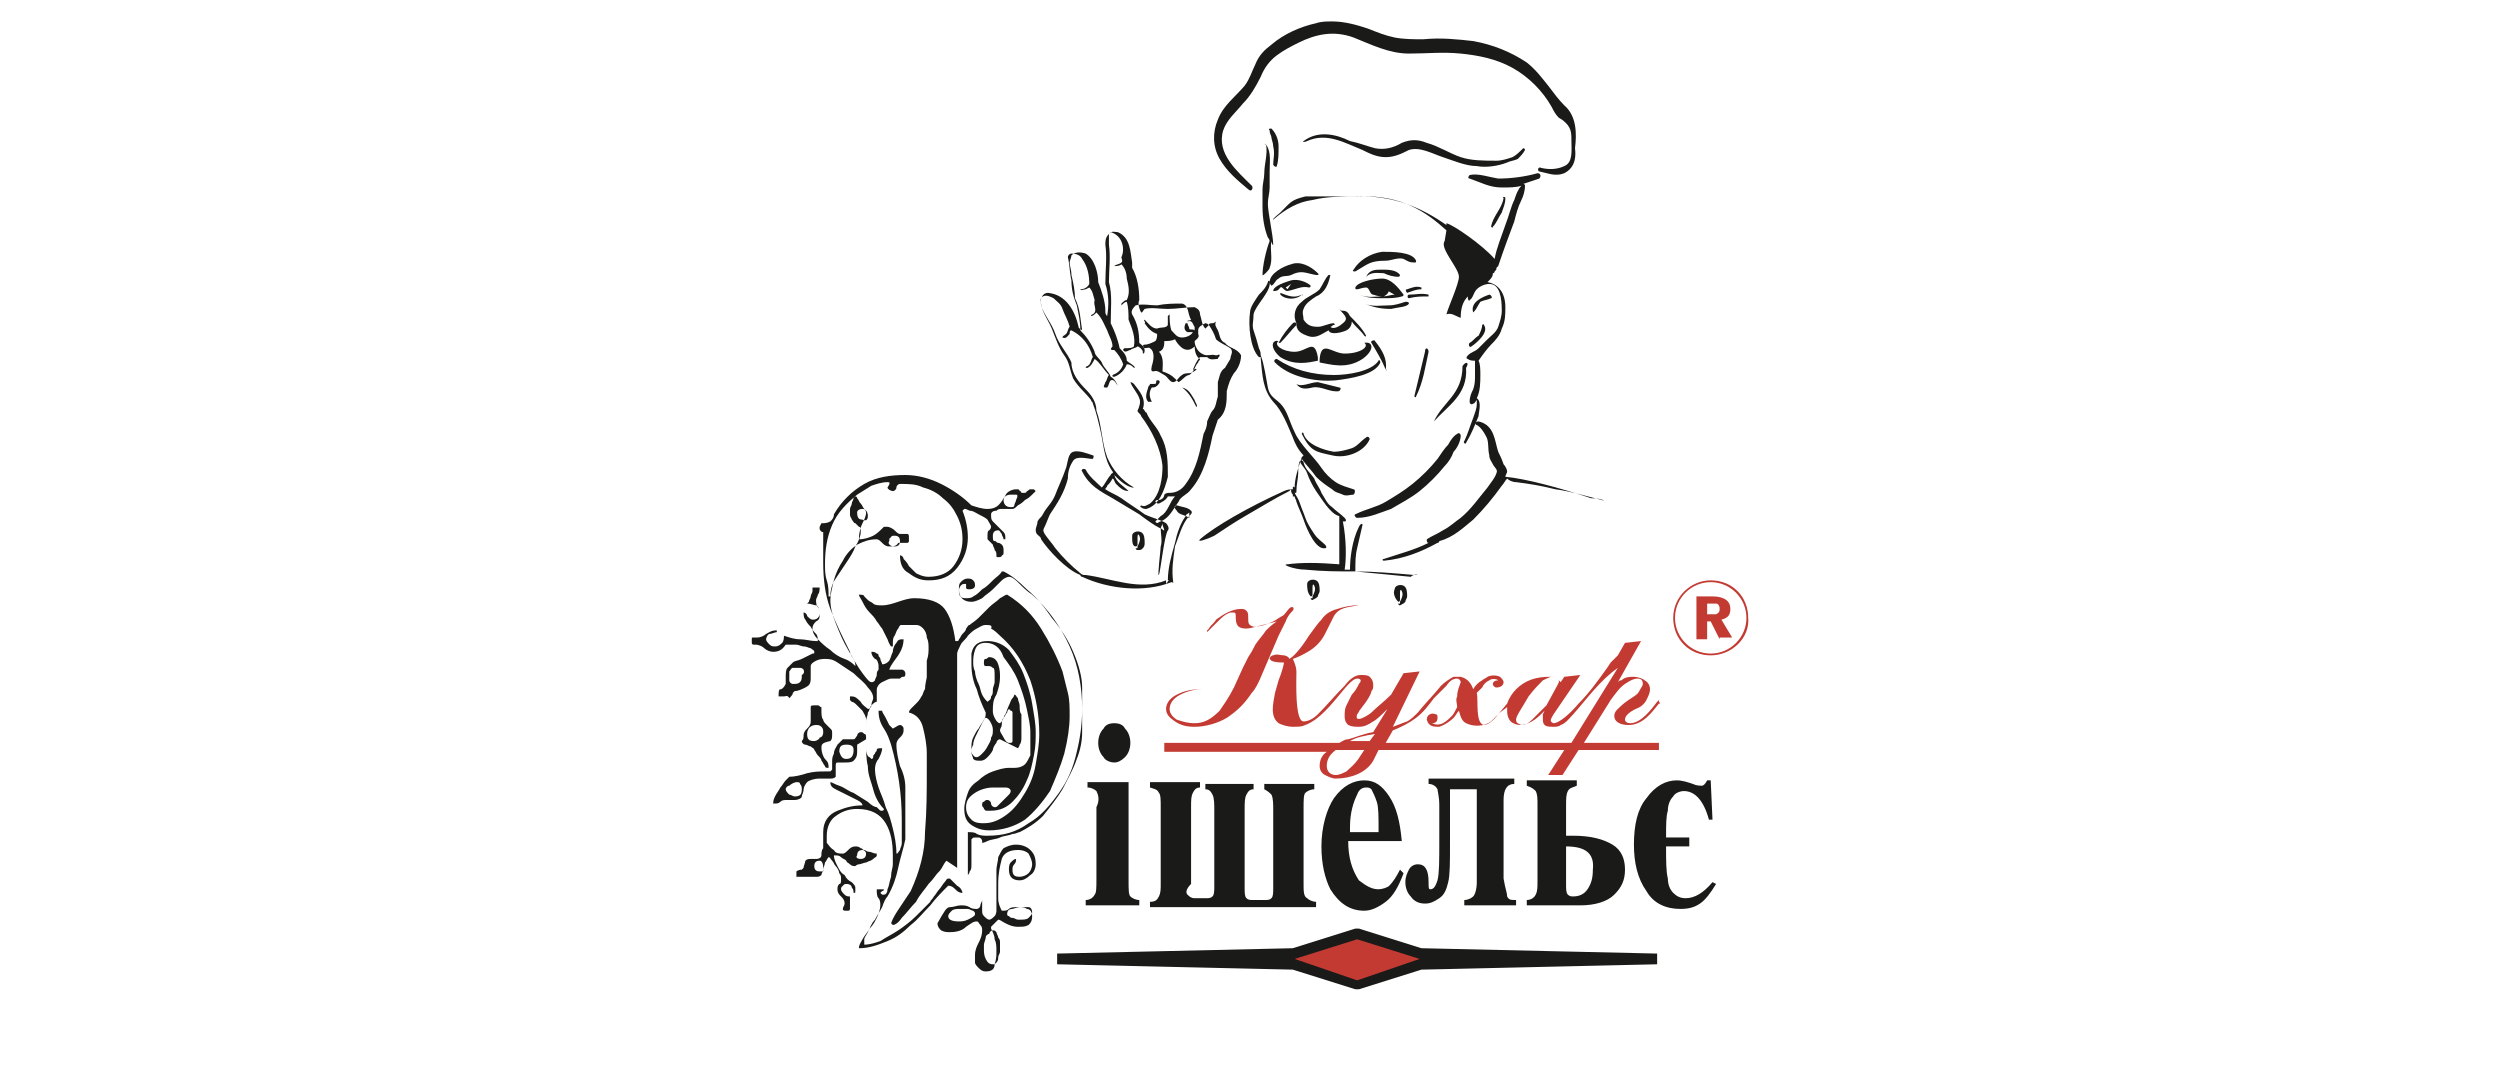 <?xml version="1.0" encoding="utf-8"?>
<!-- Generator: Adobe Illustrator 18.1.1, SVG Export Plug-In . SVG Version: 6.00 Build 0)  -->
<svg version="1.1" id="Layer_1" xmlns="http://www.w3.org/2000/svg" xmlns:xlink="http://www.w3.org/1999/xlink" x="0px" y="0px"
	 viewBox="0 0 140 60" enable-background="new 0 0 140 60" xml:space="preserve">
<path fill-rule="evenodd" clip-rule="evenodd" fill="#1A1A18" d="M93.7,50c0.2,0.2,0.4,0.3,0.7,0.3c0.5,0,1-0.3,1.5-0.9l0.2,0.1
	c-0.3,0.5-0.6,0.9-0.9,1.1c-0.3,0.2-0.6,0.3-1.1,0.3c-0.8,0-1.5-0.3-1.9-1c-0.5-0.7-0.7-1.6-0.7-2.6c0-1.1,0.2-2,0.7-2.6
	c0.5-0.7,1.1-1,1.7-1c0.3,0,0.6,0.1,0.9,0.2c0.2,0.1,0.4,0.1,0.5,0.1c0.1,0,0.2-0.1,0.3-0.3h0.2l0.1,2.2h-0.2
	c-0.3-1.1-0.8-1.6-1.4-1.6c-0.2,0-0.5,0.1-0.6,0.3c-0.2,0.2-0.3,0.5-0.3,0.8c-0.1,0.3-0.1,0.8-0.1,1.5h1.3v0.5h-1.3
	c0,0.8,0,1.4,0.1,1.8C93.4,49.5,93.5,49.8,93.7,50z M88.5,50.7h-3v-0.3c0.2,0,0.4-0.1,0.5-0.3c0.1-0.2,0.1-0.4,0.1-0.8v-4.2
	c0-0.4,0-0.6-0.1-0.8c-0.1-0.1-0.2-0.2-0.5-0.3v-0.3h2.8v0.3c-0.2,0.1-0.4,0.1-0.5,0.3c-0.1,0.2-0.1,0.4-0.1,0.9v1.6h0.4
	c1,0,1.7,0.2,2.2,0.5c0.5,0.3,0.7,0.8,0.7,1.4c0,0.6-0.2,1-0.6,1.4C90,50.5,89.3,50.7,88.5,50.7z M87.7,47.4v2.1
	c0,0.3,0,0.5,0.1,0.6c0.1,0.1,0.2,0.1,0.3,0.1c0.3,0,0.6-0.1,0.8-0.4c0.2-0.3,0.3-0.6,0.3-1.1C89.3,47.8,88.8,47.4,87.7,47.4z
	 M89.7,28c-0.8-0.2-1.8-0.5-2.6-0.6c-0.8-0.2-1.4-0.3-2.2-0.4c-0.2,0-0.4-0.1-0.5-0.2c-0.1,0.1-0.2,0.3-0.3,0.4
	c-0.5,0.7-1,1.3-1.6,1.9c-0.5,0.4-1.1,1-1.9,1.2c0,0,0,0.1-0.1,0.1c-0.9,0.5-1.9,0.9-3,1c-0.1,0-0.1-0.1,0-0.1
	c0.9-0.3,1.7-0.5,2.5-0.9c-0.1,0-0.1-0.1-0.1-0.2c0.3-0.2,0.6-0.3,0.9-0.5c0.4-0.2,0.7-0.5,1-0.7c0.6-0.5,1-1.1,1.5-1.7
	c0.2-0.3,0.4-0.5,0.5-0.8c0.1-0.2-0.1-0.3-0.2-0.5c-0.1-0.2-0.2-0.3-0.2-0.5c-0.1-0.4,0-0.8-0.2-1.1c-0.1-0.2-0.3-0.5-0.5-0.6
	c-0.1,0-0.1-0.2,0.1-0.2c0.9,0.2,0.9,1.1,1.1,1.7c0.1,0.2,0.2,0.4,0.3,0.7c0.1,0.1,0.2,0.3,0.2,0.4c0,0.1-0.1,0.2-0.1,0.3
	c1.1,0.1,3,0.6,4.8,1.2C89.7,27.9,90,28.1,89.7,28z M87.6,9.7c-0.5,0.2-0.9,0-1.4-0.1c-0.1,0-0.1-0.3,0.1-0.2
	c0.4,0.1,0.9,0.1,1.3-0.1c0.5-0.2,0.4-0.9,0.4-1.4c0-0.4,0-0.7-0.3-1c-0.1-0.1-0.2-0.2-0.4-0.3C87.1,6.4,87,6.2,86.9,6
	c-0.5-0.9-1.3-1.7-2.2-2.2c-0.9-0.5-1.9-0.7-2.9-0.8c-1-0.1-1.9,0-2.9,0c-1.1,0-2.1-0.5-3.1-0.9c-1.1-0.4-2.1-0.2-3.1,0.3
	c-0.4,0.2-0.8,0.4-1.2,0.7c-0.4,0.3-0.7,0.7-0.9,1.2c-0.3,0.6-0.6,1.1-1,1.5c-0.4,0.5-0.9,0.9-1.1,1.5c-0.4,1.3,0.8,2.3,1.6,3.1
	c0.1,0.1,0,0.4-0.2,0.2c-0.6-0.5-1.2-1-1.6-1.7c-0.4-0.7-0.4-1.5-0.1-2.2c0.3-0.8,1-1.3,1.5-1.9c0.3-0.4,0.4-0.8,0.6-1.2
	c0.2-0.5,0.5-0.8,0.9-1.1c0.7-0.6,1.6-1,2.5-1.2c0.3-0.1,0.6-0.1,0.9-0.1c0.7,0,1.4,0.2,2,0.4c0.5,0.2,1,0.4,1.5,0.5
	c0.5,0.1,1.1,0.1,1.6,0.1c1-0.1,1.9,0,2.8,0.1c1.1,0.2,2.1,0.6,3,1.2c0.5,0.4,0.8,0.8,1.2,1.3c0.3,0.4,0.6,0.8,0.9,1.1
	c0.7,0.6,0.7,1.6,0.6,2.4C88.3,9.1,88,9.5,87.6,9.7z M66.9,22.4c0,0.1,0.2,0.3,0.1,0.4c-0.2-0.4-0.4-0.8-0.8-1.1l0,0
	C66.6,21.8,66.7,22.1,66.9,22.4z M64.2,28.5c-0.1,0-0.2,0-0.3-0.1c-0.1,0,0-0.1,0-0.1c0.2,0.1,0.3,0,0.5-0.1
	c0.6-0.5,0.7-1.5,0.7-2.1c-0.1-1-0.6-2-1.2-2.8c0-0.1-0.2-0.2-0.2-0.3c0.1-0.2,0.2-0.5,0.1-0.7c-0.1-0.3-0.4-0.6-0.5-0.9
	c0.1,0,0.2,0.1,0.2,0.1c0.3,0.4,0.7,0.8,0.5,1.4c0.1,0,0.1,0.2,0.2,0.2c0.2,0.5,0.6,0.8,0.8,1.3c0.4,0.7,0.4,1.5,0.4,2.3
	C65.2,27.5,64.9,28.3,64.2,28.5z M64.3,22.5c-0.2-0.2-0.1-0.5,0-0.8c0-0.1,0.1-0.1,0.1-0.2c0.1,0,0.2,0,0.3,0c0.1-0.1,0-0.2,0.1-0.2
	l0.1,0c0.1,0.1,0,0.2-0.1,0.3c-0.1,0.1-0.2,0.1-0.3,0.1c-0.2,0.3-0.1,0.6,0,0.8C64.4,22.5,64.3,22.5,64.3,22.5z M68.2,18.5
	c0.1,0.2,0.1,0.6,0.4,0.7c0.2,0.3,0.7,0.3,0.9,0.7c0,0.4-0.2,0.8-0.4,1c-0.2,0.3-0.3,0.6-0.4,1c0,0.6,0,1.2-0.5,1.6l-0.3,0.9
	c-0.2,1-0.5,2.2-1.2,3c-0.2,0.3-0.6,0.4-0.7,0.7c-0.3,0.4-0.5,0.9-1,1.1c-0.1,0-0.2,0.2-0.3,0l0.3-0.3c0.4-0.2,0.5-0.8,0.8-1.1
	c-0.1,0-0.2,0-0.4,0c-0.1,0.2-0.3,0.3-0.5,0.4c-0.1,0-0.1,0-0.2-0.1c0-0.1,0.1-0.1,0.2-0.1c0.1,0,0.3-0.1,0.3-0.3
	c0.1-0.1,0.2-0.1,0.3-0.1c0.4,0,0.7-0.2,0.9-0.5c0.6-0.8,0.8-1.8,1-2.8c0.1-0.2,0.2-0.4,0.2-0.7c0.1-0.2,0.2-0.5,0.3-0.6
	c0.2-0.2,0.2-0.5,0.3-0.8c0-0.3,0-0.5,0-0.8c0.1-0.3,0.1-0.6,0.4-0.8l0.3-0.5c0-0.2,0.2-0.4,0-0.6c-0.3-0.2-0.6-0.3-0.8-0.5
	c-0.1-0.3-0.2-0.5-0.4-0.8c0,0-0.1-0.1-0.2-0.1c-0.2,0.1-0.4,0.2-0.4,0.4l0,0.2c0.1,0.2-0.1,0.3-0.2,0.4c0,0.3,0.2,0.6,0.4,0.7
	c0.3,0.2,0.5,0,0.8,0.1c0.1,0,0.2-0.1,0.2,0c0,0.1-0.1,0.1-0.1,0.2c-0.2,0-0.4,0.1-0.6-0.1c-0.1,0-0.2,0-0.4,0
	c-0.2,0.2-0.3,0.5-0.4,0.7c0.1,0,0.2-0.1,0.2,0c-0.1,0.1-0.3,0.2-0.4,0.2c-0.1,0-0.3,0-0.4,0.1c-0.2,0.1-0.3,0.4-0.5,0.4
	c-0.2,0-0.3-0.3-0.5-0.4c-0.2-0.1-0.4-0.3-0.6-0.2c-0.2,0-0.1-0.2-0.1-0.3c0.1-0.3,0.2-0.8-0.1-1c-0.1-0.1-0.3,0.1-0.4-0.1
	c0,0,0-0.1,0.1-0.1c0.2,0,0.4-0.1,0.6-0.2c0.1-0.1,0.1-0.3,0.1-0.4c-0.3-0.1-0.5-0.3-0.7-0.6c0.1-0.1-0.1-0.1,0-0.2
	c0.2,0.2,0.4,0.5,0.7,0.5c0.2-0.1,0.5,0,0.6-0.2c0-0.2,0-0.4,0-0.5c0,0,0.1-0.1,0.1-0.1c0,0.3,0,0.6,0.1,0.9
	c0.2,0.2,0.3,0.4,0.6,0.4c0.2,0,0.5-0.1,0.6-0.3c-0.1,0-0.2,0-0.3,0c-0.2-0.1-0.2-0.3-0.1-0.5c0,0,0.1,0,0.1,0
	c0,0.1,0.1,0.2,0.1,0.3c0,0.1,0.2,0,0.3,0.1c0-0.1,0-0.1,0-0.2c-0.1-0.1-0.1-0.4-0.4-0.3c0-0.1,0.1,0,0.2-0.1
	c-0.2-0.3-0.1-0.8-0.5-0.9c-0.5,0-0.9,0-1.4,0.1c-0.4,0-0.8-0.1-1.2,0c-0.1,0.1-0.3,0.3-0.2,0.5c0.3,0.5,0.4,1,0.4,1.6
	c0.1,0.1,0.3,0.2,0.3,0.4c0,0.1,0,0.2-0.1,0.2c0,0,0-0.1,0-0.1c0-0.1-0.2-0.3-0.3-0.3c-0.1,0.1-0.3,0.1-0.4,0.2
	c-0.1,0-0.3,0.2-0.4,0c0-0.1,0.1-0.1,0.1-0.1c0.2,0,0.4,0,0.5-0.1c0.1-0.5-0.1-1-0.3-1.5c0-0.3,0-0.7-0.1-1c-0.1,0-0.2,0.1-0.3,0.2
	l0-0.1c0.1-0.1,0.2-0.2,0.3-0.2c0.2-0.4,0.1-0.8,0-1.2c0-0.3-0.1-0.6-0.3-0.8c-0.1,0.1-0.3,0.1-0.4,0.1c0.1-0.1,0.3-0.1,0.4-0.2
	c0.1-0.1,0-0.2,0-0.3C63,14,62.9,13.2,62.2,13l-0.1,0.1c0,0.2,0,0.4,0,0.6c0.1,0.7,0,1.4,0,2.1c0.2,0.7,0.1,1.5,0.1,2.3
	c0.2,0.4,0.4,0.9,0.5,1.4c0.2,0.2,0.4,0.4,0.4,0.7c0.1,0.1,0.3,0.2,0.4,0.3c0,0,0.1,0.1,0,0.1c-0.1-0.1-0.2-0.2-0.4-0.2
	c-0.1,0.3-0.4,0.6-0.7,0.7c-0.1,0-0.1,0-0.1-0.1c0.3-0.1,0.5-0.3,0.6-0.6c-0.1-0.3-0.3-0.6-0.5-0.8l-0.1,0c-0.2,0,0-0.2,0-0.2
	c0-0.3-0.2-0.6-0.3-0.9c-0.2-0.4-0.3-0.7-0.6-1c-0.1,0.1-0.2,0.2-0.3,0.2c0-0.1,0.1-0.1,0.1-0.1c0.3-0.2,0-0.5,0.1-0.8
	c-0.1-0.3-0.1-0.5-0.3-0.7l-0.2,0.1c-0.1,0-0.3,0.1-0.3,0c0.2,0,0.4-0.1,0.5-0.3c0-0.5-0.1-1-0.4-1.4c-0.1-0.2-0.3-0.3-0.6-0.3
	c-0.1,0-0.2,0.1-0.2,0.2c0.1,0.4,0.1,0.9,0.2,1.3c0,0.5,0.1,0.9,0.3,1.4c0.1,0.5,0.2,0.9,0.2,1.4c0.3,0.3,0.6,0.7,0.8,1.2
	c0,0.2,0.3,0.4,0.4,0.6c0.1,0.3,0.4,0.5,0.5,0.8c0.2,0.1,0.3,0.3,0.4,0.5l0,0c-0.1-0.1-0.2-0.4-0.4-0.3c-0.1,0.1-0.1,0.3-0.2,0.4
	l-0.1,0c-0.2,0,0-0.2,0-0.3c0.1-0.1,0.1-0.3,0.2-0.4c-0.3-0.3-0.5-0.7-0.8-0.9c-0.1,0.2-0.2,0.4-0.4,0.5c0,0-0.1,0-0.1,0
	c0-0.1,0.1-0.1,0.1-0.1c0.2-0.1,0.2-0.4,0.3-0.5c-0.2-0.7-0.6-1.2-1.2-1.5c-0.1,0-0.1,0.1-0.1,0.2c-0.1,0.1-0.2,0.3-0.4,0.2
	c0-0.1,0.1-0.1,0.2-0.2c0.1-0.1,0.1-0.3,0.2-0.4c-0.1-0.4-0.3-0.7-0.4-1c-0.1-0.3-0.3-0.4-0.5-0.6c-0.2-0.1-0.4-0.2-0.6-0.1
	c-0.2,0.1-0.1,0.3-0.1,0.5c0.2,0.6,0.6,1,0.8,1.6c0.2,0.6,0.7,1.1,0.9,1.6c0,0.6,0.4,1.1,0.8,1.5c0.3,0.3,0.6,0.7,0.6,1.2
	c0.3,0.8,0.3,1.8,0.6,2.6c0.3,0.7,0.8,1.3,1.5,1.7l-0.1,0c-0.4-0.1-0.7-0.4-1-0.7c0.1,0.4,0.5,0.6,0.8,0.9l0,0
	c-0.3,0-0.5-0.2-0.7-0.4c-0.1-0.1-0.1-0.3-0.2-0.3c-0.1,0.2-0.2,0.3-0.3,0.4c0,0.1-0.1,0.1-0.1,0.2c0.3,0.2,0.6,0.3,0.9,0.5
	c0.4,0.3,0.9,0.6,1.3,0.9c0.4,0.2,0.9,0.3,1.2,0.5c0.1,0.1,0.2,0.3,0.1,0.4c-0.2,0.3-0.4,2.2-0.5,2.5c-0.1,0.1,0.1-1.4,0.1-1.6
	c0.1-0.3,0-0.7,0-1c0.1,0,0.1,0.1,0.2,0.1c0-0.1-0.1-0.2-0.1-0.4c0,0.1-0.1,0.2-0.1,0.3c-0.4-0.2-0.8-0.5-1.2-0.8
	c-0.5-0.3-1-0.6-1.5-0.9c-0.7-0.4-1.3-0.7-1.7-1.5c-0.1-0.1,0.1-0.2,0.2-0.1c0.2,0.4,0.6,0.7,0.9,1c0,0,0,0,0,0
	c0.2-0.2,0.3-0.5,0.5-0.7c0-0.1,0.2-0.1,0.1-0.2c-0.5-0.7-0.5-1.6-0.7-2.4c-0.1-0.4-0.2-0.9-0.4-1.4l0,0c0-0.1-0.1-0.1-0.1-0.2
	c-0.3-0.4-0.7-0.7-1-1.2c-0.2-0.5-0.2-0.9-0.5-1.3c-0.3-0.4-0.5-1-0.7-1.5c-0.2-0.5-0.7-1.1-0.6-1.7c0.1-0.2,0.2-0.3,0.4-0.3
	c1,0.1,1.5,1,1.7,1.9c0,0.1,0.1,0.1,0.2,0.2c-0.1-0.6-0.1-1.2-0.4-1.8c0-0.4-0.1-0.9-0.2-1.3c0-0.3-0.1-0.5-0.1-0.7
	c0-0.1,0.1-0.3,0.1-0.4c0.2-0.2,0.5-0.2,0.8-0.1c0.5,0.3,0.7,1.1,0.7,1.6c0.2,0.5,0.4,1.1,0.4,1.6l0,0.1c0,0.1,0.1,0.2,0.1,0.2
	c0.1-0.6,0.1-1.2-0.1-1.8c0-0.8,0.1-1.5,0-2.2c0-0.2,0-0.4,0.2-0.6c0.2-0.2,0.3-0.1,0.5-0.1c0.7,0.3,0.7,1.1,0.8,1.7
	c0,0.1,0,0.2,0,0.3c0.3,0.5,0.4,1.2,0.4,1.8c-0.1,0.2,0,0.5,0.1,0.7c0.1,0,0.1-0.1,0.2-0.2c0.4-0.1,0.8,0,1.3,0c0.5,0,1-0.1,1.5-0.1
	c0.2,0.1,0.3,0.2,0.3,0.4c0.1,0.3,0.1,0.6,0.3,0.8c0.1-0.1,0.1-0.1,0.2-0.2c0-0.1,0.1-0.1,0.2-0.1c0.1,0,0.2-0.1,0.2-0.1
	C68,18.2,68.1,18.3,68.2,18.5z M66.1,19.4c-0.1-0.1-0.2-0.2-0.3-0.4c-0.2,0.1-0.4,0.1-0.6,0.1c0,0.2,0,0.5-0.3,0.6
	c0.3,0.3,0.2,0.8,0.2,1.1c0.3,0.1,0.5,0.2,0.7,0.4c0.1,0.1,0.2,0.2,0.2,0.2c0.2-0.1,0.4-0.4,0.6-0.4c0.3-0.2,0.3-0.5,0.5-0.7
	c0-0.1,0.1-0.1,0.1-0.2c-0.2-0.1-0.3-0.4-0.3-0.7C66.6,19.7,66.3,19.6,66.1,19.4z M57.4,28c-0.1,0.1-0.2,0.2-0.4,0.3
	c-0.1,0.1-0.2,0.2-0.3,0.2l-0.6,0c-0.1,0-0.2,0-0.3,0.1c-0.2,0-0.3,0.1-0.3,0.2c0,0.2,0,0.3,0.1,0.4c0.1,0.1,0.2,0.2,0.3,0.3
	c0.1,0.1,0.2,0.2,0.3,0.3c0.1,0.1,0.1,0.2,0.1,0.4h-0.1c0-0.1-0.1-0.2-0.1-0.3c-0.1-0.1-0.1-0.2-0.2-0.2c-0.2,0-0.3,0.1-0.3,0.3
	c0,0.2,0,0.3,0.1,0.3c0.1,0,0.1,0.1,0.2,0.1c0.1,0,0.2,0.1,0.2,0.1c0.1,0.1,0.1,0.2,0.1,0.4c0,0.1,0,0.2-0.1,0.2
	c0,0.1-0.1,0.1-0.2,0.1c-0.1,0-0.1,0-0.1-0.1c0-0.1,0-0.2-0.1-0.3c0-0.1-0.1-0.2-0.1-0.3c-0.1-0.1-0.2-0.2-0.3-0.3V30
	c0-0.1,0-0.3,0.1-0.3c0.1-0.1,0.1-0.2,0.1-0.2c0-0.1-0.1-0.2-0.2-0.4c-0.1-0.1-0.3-0.2-0.5-0.3c-0.2-0.1-0.3-0.2-0.5-0.2
	c-0.2-0.1-0.2-0.1-0.3-0.1l-0.1,0.1c0.2,0.5,0.3,1,0.3,1.5c0,0.6-0.2,1.2-0.6,1.7c-0.4,0.5-0.9,0.7-1.6,0.7c-0.4,0-0.7-0.1-1.1-0.4
	c-0.4-0.2-0.5-0.6-0.5-1c0.1,0,0.2,0.1,0.2,0.2c0.1,0.1,0.2,0.2,0.3,0.4c0.1,0.1,0.3,0.3,0.4,0.4c0.2,0.1,0.4,0.2,0.7,0.2
	c0.6,0,1.1-0.2,1.4-0.6c0.3-0.4,0.5-0.9,0.5-1.5c0-0.5-0.1-0.9-0.3-1.3c-0.2-0.4-0.4-0.7-0.8-1c-0.3-0.3-0.7-0.5-1.1-0.6
	c-0.4-0.2-0.8-0.2-1.3-0.2c-0.1,0-0.2,0.1-0.2,0.2c0,0.1-0.1,0.2-0.2,0.2c-0.1,0-0.3-0.1-0.3-0.2C49.9,27,49.8,27,49.7,27
	c-0.3,0-0.6,0.1-0.9,0.2c-0.3,0.2-0.5,0.3-0.8,0.5c-0.6,0.5-1.1,1-1.4,1.7c-0.3,0.7-0.4,1.4-0.4,2.2c0,0.3,0,0.6,0.1,0.9
	c0.1,0.3,0.1,0.6,0.1,0.9h0.1c0-0.4,0.1-0.7,0.3-1c0.2-0.3,0.4-0.6,0.6-0.9c0.2-0.3,0.4-0.6,0.5-0.9c0.2-0.3,0.3-0.6,0.3-0.8
	c0-0.2,0-0.3-0.1-0.3c-0.1-0.1-0.1-0.1-0.2-0.2c-0.1,0-0.1-0.1-0.2-0.2c0-0.1-0.1-0.1-0.1-0.3c0,0,0,0,0-0.1c0,0,0-0.1,0-0.1
	c0,0,0,0,0-0.1c0-0.1,0.1-0.2,0.1-0.3c0-0.1,0.1-0.2,0.1-0.3c0-0.1,0.1-0.1,0.1-0.1c0,0,0.1,0,0.1,0.1c0.1,0.1,0.1,0.2,0.2,0.3
	c0.1,0.1,0.1,0.2,0.2,0.3c0.1,0.1,0.1,0.2,0.1,0.2c0,0.2-0.1,0.4-0.2,0.6c-0.1,0.2-0.2,0.5-0.2,0.9c0.3,0,0.6-0.1,0.8-0.2
	c0.2-0.1,0.4-0.3,0.6-0.5c0,0,0.1,0,0.1,0c0.1,0,0.1,0,0.1,0c0.1,0,0.3,0.1,0.4,0.2c0.1,0.1,0.2,0.2,0.3,0.2c0.1,0,0.1,0,0.2,0
	c0,0,0.1,0,0.2,0c0.1,0,0.1,0.1,0.1,0.2c0,0,0,0.1,0,0.2c0,0.1-0.1,0.1-0.1,0.1h-0.5c-0.1,0.2-0.3,0.2-0.5,0.2
	c-0.2,0-0.3-0.1-0.4-0.2c-0.1-0.1-0.2-0.2-0.3-0.2c-0.4,0-0.7,0.1-1.1,0.3c-0.3,0.2-0.6,0.5-0.8,0.9c-0.2,0.3-0.4,0.7-0.5,1.1
	c-0.1,0.4-0.2,0.8-0.2,1.1c0,0.4,0.1,0.8,0.3,1.3c0.2,0.5,0.4,1,0.7,1.5c0.3,0.5,0.5,0.9,0.8,1.3c0.3,0.4,0.4,0.5,0.5,0.5
	c0.1,0,0.1,0,0.2-0.1c0-0.1,0.1-0.2,0.1-0.3c0-0.1,0-0.2,0.1-0.3c0-0.1,0-0.2,0-0.2c0-0.2-0.1-0.4-0.2-0.4c-0.1-0.1-0.2-0.2-0.2-0.4
	c0.1,0,0.2,0,0.3,0.1c0.1,0,0.1,0.1,0.1,0.1c0,0.1,0.1,0.1,0.1,0.2c0,0.1,0.1,0.2,0.1,0.3c0.2,0,0.3-0.1,0.4-0.2
	c0.1-0.2,0.1-0.3,0.2-0.5c0-0.2,0.1-0.4,0.2-0.5c0.1-0.2,0.2-0.2,0.4-0.2c0,0.3-0.1,0.6-0.3,0.9c-0.2,0.3-0.4,0.5-0.5,0.8
	c0,0,0,0,0,0c0,0,0,0,0.1,0c0.1,0,0.1,0,0.2,0c0.1,0,0.2,0,0.2,0c0.1,0,0.1,0,0.2,0c0.1,0,0.2,0.1,0.2,0.2c0,0.1,0,0.2-0.1,0.2
	c-0.1,0-0.1,0-0.2,0.1h0c-0.1,0-0.2,0-0.3,0c-0.1,0-0.2,0-0.2,0c-0.1,0-0.3,0.1-0.5,0.2c-0.2,0.1-0.3,0.3-0.3,0.4v0.7
	c-0.1,0-0.2,0.1-0.3,0.2c-0.1,0.1-0.1,0.3-0.2,0.4c0,0.2-0.1,0.3-0.1,0.5c0,0.2,0,0.4,0,0.5v0.4c0,0.1,0,0.3,0,0.6
	c0,0.3,0.1,0.5,0.2,0.5l0.1,0.1c0.1,0,0.1-0.1,0.1-0.1c0-0.1,0-0.1,0.1-0.2c0-0.1,0.1-0.1,0.1-0.2c0-0.1,0.1-0.1,0.3-0.1
	c0,0.2-0.1,0.4-0.2,0.6c-0.1,0.1-0.2,0.3-0.2,0.6c0,0.3,0.1,0.7,0.2,1c0.1,0.3,0.3,0.7,0.4,1.1c0.2,0.4,0.3,0.8,0.4,1.2
	c0.1,0.4,0.2,0.9,0.2,1.4h0c0.1,0,0.1-0.1,0.2-0.2c0-0.1,0.1-0.2,0.1-0.4c0-0.1,0-0.3,0-0.4c0-0.1,0-0.2,0-0.3v-0.6
	c0-1.4-0.2-2.8-0.6-4.2c-0.1-0.3-0.2-0.6-0.4-0.9c-0.2-0.3-0.3-0.6-0.3-1h0.2c0,0.1,0.1,0.2,0.2,0.4c0.1,0.2,0.2,0.4,0.2,0.4
	l0.2,0.2c0.2-0.1,0.3-0.2,0.4-0.2c0.1,0,0.2,0.1,0.2,0.2v0.1c0,0.2-0.1,0.3-0.2,0.4c-0.1,0.1-0.2,0.2-0.2,0.4c0,0.4,0.1,0.8,0.2,1.2
	c0.2,0.4,0.3,0.8,0.3,1.2v2.9c-0.1,0.5-0.3,1.1-0.4,1.6c-0.1,0.5-0.3,1.1-0.6,1.6c-0.1,0.1-0.2,0.3-0.3,0.6
	c-0.1,0.2-0.3,0.5-0.4,0.7c-0.2,0.2-0.3,0.5-0.4,0.7c-0.1,0.2-0.2,0.3-0.2,0.4c0,0,0,0.1,0,0.1c0,0,0,0.1,0,0.2
	c0.3,0,0.6-0.1,0.9-0.2c0.3-0.2,0.7-0.4,1-0.6c0.3-0.2,0.7-0.5,1-0.8c0.3-0.3,0.6-0.6,0.8-0.8c0-0.1,0.1-0.1,0.2-0.3
	c0.1-0.1,0.2-0.3,0.3-0.4c0.1-0.1,0.2-0.3,0.3-0.4c0.1-0.1,0.1-0.2,0.2-0.2h0.1c0.1,0.1,0.2,0.2,0.4,0.4c0.2,0.1,0.3,0.3,0.3,0.4
	c-0.2,0-0.3-0.1-0.4-0.2c-0.1-0.1-0.2-0.2-0.4-0.2h0c-0.3,0.3-0.7,0.7-1,1.1c-0.4,0.4-0.7,0.8-1.1,1.1c-0.4,0.4-0.8,0.7-1.3,0.9
	c-0.5,0.2-1,0.4-1.6,0.4c0-0.2,0.1-0.3,0.2-0.5c0.1-0.2,0.3-0.4,0.4-0.6c0.2-0.2,0.3-0.4,0.4-0.6c0.1-0.2,0.2-0.5,0.2-0.7
	c0-0.1,0-0.3-0.1-0.4c-0.1-0.1-0.1-0.3-0.1-0.5h0.4c0,0,0,0.1-0.1,0.1c0,0-0.1,0.1-0.1,0.1v0l0.1,0.1c0,0,0,0,0.1,0
	c0.1,0,0.2-0.1,0.2-0.3c0.1-0.2,0.1-0.4,0.2-0.7c0-0.3,0.1-0.5,0.1-0.7c0-0.2,0-0.4,0-0.5c0-0.7-0.1-1.3-0.4-1.8
	c-0.3-0.5-0.8-0.8-1.6-0.8c-0.4,0-0.8,0.1-1.2,0.4c-0.3,0.2-0.5,0.6-0.5,1.1v0.4c0.1,0.1,0.2,0.3,0.4,0.4c0.1,0.2,0.3,0.2,0.5,0.2
	c0.1,0,0.2-0.1,0.3-0.2c0.1-0.1,0.2-0.2,0.4-0.2c0.1,0,0.2,0,0.3,0.1c0.1,0,0.1,0.1,0.2,0.1c0.1,0,0.1,0.1,0.3,0.1
	c0.1,0,0.2,0.1,0.4,0.1v0.1c0,0.1-0.1,0.1-0.2,0.2c-0.1,0.1-0.2,0.1-0.4,0.2c-0.1,0-0.3,0.1-0.4,0.1c-0.1,0-0.2,0.1-0.2,0.1
	c-0.1,0-0.2,0-0.3-0.1c-0.1-0.1-0.2-0.1-0.2-0.2c-0.1-0.1-0.2-0.1-0.3-0.2c-0.1-0.1-0.2-0.1-0.4-0.1c0,0.2,0.1,0.4,0.2,0.6
	c0.1,0.2,0.2,0.4,0.4,0.5c0.1,0.2,0.2,0.3,0.4,0.4c0.1,0.1,0.2,0.2,0.2,0.3c0,0,0,0.1,0,0.2c0,0.1,0,0.1-0.1,0.1h0
	c0-0.1,0-0.2-0.1-0.3c0-0.1-0.1-0.2-0.3-0.2c-0.1,0-0.1,0-0.2,0.1c-0.1,0.1-0.1,0.1-0.1,0.2c0,0.1,0.1,0.2,0.2,0.3
	c0.1,0.1,0.2,0.1,0.3,0.1v0.7c0,0,0,0.1-0.1,0.1c0,0-0.1,0-0.1,0c-0.1,0-0.2,0-0.2-0.1c0-0.1,0.1-0.2,0.1-0.3c0-0.2-0.1-0.3-0.2-0.4
	c-0.1-0.1-0.2-0.2-0.2-0.4c0-0.1,0-0.2,0.1-0.3c0.1,0,0.1-0.1,0.1-0.3c0-0.1,0-0.2-0.1-0.3c0-0.1-0.1-0.3-0.2-0.4
	c-0.1-0.1-0.1-0.2-0.2-0.3c-0.1-0.1-0.1-0.2-0.2-0.2c-0.1,0.1-0.1,0.2-0.2,0.3c0,0.1-0.1,0.3-0.1,0.4c0,0.1-0.1,0.2-0.1,0.3
	c-0.1,0.1-0.2,0.1-0.3,0.1c-0.1,0-0.1,0-0.2,0c-0.1,0-0.2,0-0.3,0c-0.1,0-0.2,0-0.3,0c-0.1,0-0.2,0-0.3,0c0-0.2,0-0.3,0-0.3
	c0,0,0.1-0.1,0.3-0.1l0.1-0.1c0-0.1,0.1-0.3,0.1-0.4c0.1-0.1,0.2-0.1,0.3-0.1c0.1,0,0.1,0,0.2,0c0,0,0.1,0,0.1,0
	c0.2,0,0.3-0.1,0.3-0.2c0-0.1,0-0.3,0.1-0.4v-0.9c0-0.6,0.3-1,0.8-1.2c0.5-0.2,0.9-0.3,1.4-0.3v0c0-0.1-0.1-0.2-0.3-0.3
	c-0.2-0.1-0.4-0.2-0.6-0.3c-0.2-0.1-0.4-0.2-0.6-0.3c-0.2-0.1-0.3-0.2-0.3-0.4c0.1,0,0.2,0.1,0.5,0.2c0.3,0.1,0.5,0.3,0.8,0.4
	c0.3,0.2,0.5,0.3,0.8,0.5c0.2,0.2,0.4,0.3,0.5,0.3c0,0,0.1,0.1,0.1,0.1c0.1,0.1,0.1,0.1,0.2,0.1c0,0,0.1,0,0.1-0.1
	c-0.3-0.3-0.5-0.7-0.6-1.1c-0.1-0.4-0.3-0.8-0.3-1.3c-0.1-0.4-0.1-0.9-0.1-1.3c0-0.5,0-0.9,0-1.3c0-0.2-0.1-0.3-0.2-0.5
	c-0.1-0.1-0.2-0.2-0.3-0.3c-0.1-0.1-0.2-0.2-0.3-0.2c-0.1-0.1-0.1-0.1-0.1-0.1V39c0,0,0,0,0,0c0,0,0,0,0.1,0h0
	c0.2,0,0.3,0.1,0.5,0.3c0.1,0.2,0.3,0.3,0.4,0.4h0c0.1,0,0.2-0.1,0.2-0.2c0-0.2,0.1-0.3,0.1-0.4c0-0.2-0.1-0.4-0.3-0.6
	c-0.2-0.3-0.5-0.5-0.8-0.8c-0.3-0.2-0.6-0.4-0.9-0.6c-0.3-0.2-0.5-0.2-0.7-0.2c-0.1,0-0.3,0-0.5,0.1c-0.2,0.1-0.3,0.2-0.3,0.3v0.1
	c0,0,0,0.1,0,0.2c0,0.1,0,0.2,0,0.3v0.1c0,0.3-0.1,0.4-0.3,0.5c-0.2,0.1-0.4,0.2-0.6,0.2l-0.1,0.1c0,0.1-0.1,0.2-0.2,0.3
	C44.1,38.9,44,39,43.9,39h-0.3c0-0.2,0-0.4,0.1-0.4c0.1,0,0.2-0.1,0.3-0.3V38c0-0.3,0-0.5,0.1-0.6c0.1-0.1,0.2-0.2,0.3-0.3
	c0.1-0.1,0.3-0.1,0.5-0.2c0.2-0.1,0.4-0.2,0.6-0.3c0.1,0,0.1,0,0.1-0.1c0-0.1-0.1-0.1-0.2-0.2c-0.1,0-0.2-0.1-0.4-0.1
	c-0.1,0-0.3-0.1-0.4-0.1c-0.1,0-0.2,0-0.3,0H44c-0.2,0.3-0.4,0.4-0.7,0.4c-0.2,0-0.4-0.1-0.5-0.2c-0.1-0.1-0.3-0.2-0.5-0.2h-0.1
	c-0.1,0-0.1-0.1-0.1-0.1v-0.2c0-0.1,0-0.1,0.1-0.1c0.1,0,0.1,0,0.2,0c0.2,0,0.4-0.1,0.5-0.2c0.2-0.1,0.3-0.2,0.6-0.2v0.1
	c-0.1,0-0.3,0.1-0.4,0.1c-0.1,0-0.2,0.2-0.2,0.3c0,0.1,0.1,0.2,0.2,0.3c0.1,0.1,0.2,0.1,0.3,0.1c0.2,0,0.3-0.1,0.4-0.2
	c0.1-0.1,0.1-0.3,0.1-0.4c0.3,0.1,0.6,0.2,0.9,0.2c0.3,0,0.6,0.1,0.9,0.1c0,0,0,0,0.1,0c0,0,0,0,0,0c0-0.1,0-0.3-0.1-0.4
	c-0.1-0.1-0.2-0.2-0.3-0.4c-0.1-0.1-0.2-0.2-0.3-0.4c-0.1-0.1-0.1-0.3-0.1-0.4c0.1,0,0.2,0.1,0.2,0.2c0.1,0.1,0.2,0.2,0.3,0.2
	c0.1,0,0.2,0,0.3-0.1c0.1-0.1,0.1-0.2,0.1-0.3c0-0.2-0.1-0.4-0.2-0.4c-0.1,0-0.3-0.1-0.5-0.1c0,0,0,0,0,0c0,0,0,0,0.1-0.1
	c0-0.1,0.1-0.2,0.1-0.3c0-0.1,0.1-0.2,0.1-0.3c0-0.1,0-0.2,0-0.2h0.4c0,0.1,0,0.3-0.1,0.4c0,0.1-0.1,0.2-0.1,0.3
	c0,0.1,0,0.3,0.1,0.4c0.1,0.1,0.1,0.2,0.1,0.4c0,0.2,0,0.3-0.2,0.4c-0.1,0.1-0.2,0.2-0.2,0.4c0,0.2,0.1,0.4,0.3,0.6
	c0.2,0.2,0.4,0.4,0.7,0.6c0.2,0.2,0.5,0.4,0.8,0.5c0.3,0.1,0.5,0.3,0.6,0.4c0,0,0,0,0,0c0,0,0,0,0,0c0-0.1,0-0.2-0.1-0.4
	c-0.1-0.1-0.2-0.3-0.2-0.4c-0.4-0.8-0.8-1.6-1.1-2.4c-0.3-0.8-0.4-1.7-0.4-2.6c0-0.2,0-0.4,0-0.7c0-0.2,0-0.4,0-0.7v-0.3
	c-0.1,0-0.2-0.1-0.2-0.2v-0.1l0.1-0.2c0.2,0,0.3,0,0.5-0.1c0.1-0.1,0.2-0.2,0.2-0.4c0.4-0.7,1-1.3,1.7-1.7c0.7-0.4,1.5-0.5,2.3-0.5
	c0.7,0,1.4,0.2,2,0.5c0.6,0.3,1.2,0.7,1.7,1.2c0.3,0.1,0.6,0.2,0.9,0.2c0.3,0,0.5-0.1,0.6-0.2c0.1-0.1,0.2-0.2,0.3-0.4
	c0.1-0.1,0.1-0.2,0.2-0.3c0.1-0.1,0.3-0.2,0.5-0.2h0.1c0,0,0.1,0,0.1,0.1c0.1,0,0.1,0.1,0.1,0.1h0.1c0.1,0,0.2,0,0.2-0.1
	c0.1,0,0.1-0.1,0.2-0.1c0.1,0,0.2,0,0.2,0c0,0,0.1,0.1,0.1,0.1c0,0,0,0-0.1,0.1C57.7,27.8,57.6,27.9,57.4,28z M50.1,30.6
	c0.2,0,0.3-0.1,0.3-0.3c0-0.2-0.1-0.3-0.3-0.3c-0.1,0-0.2,0-0.2,0.1c-0.1,0-0.1,0.1-0.1,0.2C49.7,30.4,49.8,30.6,50.1,30.6z
	 M48.6,28.9c0-0.2-0.1-0.4-0.3-0.4c-0.2,0-0.3,0.1-0.3,0.2c0,0.3,0.1,0.4,0.3,0.4C48.5,29.2,48.6,29.1,48.6,28.9z M48.2,48.1
	c0.2,0,0.3-0.1,0.3-0.3c0-0.1-0.1-0.2-0.2-0.2c-0.2,0-0.3,0.1-0.3,0.3C47.9,48,48,48.1,48.2,48.1z M45.9,48.2
	c-0.2,0-0.3,0.1-0.3,0.3c0,0.2,0.1,0.3,0.3,0.3c0.1,0,0.2,0,0.2,0c0,0,0-0.1,0-0.2C46.1,48.3,46,48.2,45.9,48.2z M45,37.5
	c-0.1-0.1-0.1-0.1-0.3-0.1c-0.1,0-0.2,0-0.3,0c-0.1,0-0.1,0.1-0.2,0.2v0.2c0,0.1,0,0.2,0,0.3c0,0.1,0.1,0.2,0.2,0.2
	c0.2,0,0.3,0,0.4-0.1c0.1-0.1,0.1-0.2,0.1-0.4C45.1,37.7,45,37.5,45,37.5z M56.9,27.7c0,0-0.1,0-0.3,0c-0.2,0-0.4,0.1-0.4,0.3
	c0,0.2,0.1,0.4,0.4,0.4c0.1,0,0.2,0,0.2-0.1c0-0.1,0.1-0.2,0.1-0.3C57,27.8,57,27.7,56.9,27.7z M46.4,43c-0.1,0-0.2,0-0.2-0.1
	c-0.1-0.1-0.1-0.2-0.2-0.3c0-0.1-0.1-0.2-0.2-0.3c-0.1-0.1-0.1-0.2-0.2-0.3c0-0.1-0.1-0.1-0.2-0.2c-0.1,0-0.2-0.1-0.3-0.1
	c-0.1,0-0.2-0.1-0.2-0.2C45,41.4,45,41.3,45,41.2c0-0.2,0.1-0.3,0.2-0.4c0.1-0.1,0.2-0.2,0.2-0.4c0-0.1,0-0.2,0-0.3
	c0-0.1,0-0.2,0-0.3c0-0.1,0-0.1,0-0.2c0-0.1,0.1-0.1,0.2-0.1c0.1,0,0.1,0,0.2,0c0.1,0,0.1,0.1,0.2,0.1v0.1c0,0.3,0,0.5,0.1,0.6
	c0,0.1,0.1,0.2,0.2,0.3c0.1,0.1,0.1,0.1,0.2,0.2c0.1,0.1,0.1,0.1,0.1,0.3c0,0.2,0,0.3-0.1,0.4C46,41.6,46,41.7,46,41.9
	c0,0.2,0.1,0.5,0.2,0.6C46.4,42.7,46.4,42.8,46.4,43z M46.1,41c0-0.1,0-0.2-0.1-0.3c-0.1-0.1-0.2-0.1-0.3-0.1
	c-0.3,0-0.5,0.2-0.5,0.5c0,0.3,0.1,0.4,0.4,0.4c0.1,0,0.3-0.1,0.3-0.2C46,41.3,46.1,41.2,46.1,41z M43.7,44.1
	c0.1-0.1,0.2-0.3,0.3-0.4c0.1-0.1,0.2-0.2,0.2-0.2c0.3,0,0.7-0.1,1-0.2c0.4-0.1,0.7-0.1,1-0.1c0.1,0,0.1,0,0.2,0c0.1,0,0.1,0,0.1,0
	l0.1-0.1c0-0.1,0-0.3,0-0.4c0-0.2,0-0.3,0.1-0.5c0-0.2,0.1-0.3,0.2-0.5c0.1-0.1,0.2-0.2,0.3-0.3c0,0,0.1,0,0.3,0c0.1,0,0.2,0,0.3,0
	c0.1,0,0.1-0.1,0.2-0.2c0-0.1,0.1-0.2,0.2-0.2c0.1,0,0.1,0,0.2,0.1c0.1,0,0.1,0.1,0.1,0.2l0,0.1L48,41.7c0,0.1,0,0.1,0,0.2
	c0,0,0,0.1,0,0.2c0,0.3-0.1,0.4-0.2,0.5c-0.1,0.1-0.3,0.1-0.5,0.1c-0.1,0-0.1,0-0.2,0c-0.1,0-0.1,0-0.2,0c-0.1,0-0.1,0.1-0.1,0.2
	c0,0.1,0,0.2,0,0.4v0.2c-0.1,0.1-0.2,0.1-0.3,0.1c-0.1,0-0.2,0-0.3,0c-0.1,0-0.2,0-0.3,0c-0.3,0-0.6,0.1-0.7,0.2
	c-0.1,0.1-0.2,0.3-0.2,0.4c0,0.2-0.1,0.3-0.1,0.4c0,0.1-0.2,0.2-0.4,0.2c-0.1,0-0.1,0-0.2,0c-0.1,0-0.1,0-0.2,0
	c-0.2,0-0.3,0-0.4,0.1c-0.1,0.1-0.2,0.1-0.4,0.1c0-0.1,0-0.2,0.1-0.4C43.5,44.4,43.6,44.3,43.7,44.1z M47.4,42.5
	c0.3,0,0.4-0.2,0.4-0.5c0-0.2-0.1-0.3-0.4-0.3c-0.3,0-0.4,0.1-0.4,0.4C47.1,42.4,47.2,42.5,47.4,42.5z M44.2,44.5
	c0.1,0,0.2,0.1,0.3,0.1c0.3,0,0.4-0.1,0.4-0.4c0-0.1,0-0.2-0.1-0.3c0-0.1-0.1-0.1-0.2-0.1c-0.1,0-0.3,0.1-0.4,0.2
	C44.1,44,44,44.1,44,44.2C44,44.3,44.1,44.4,44.2,44.5z M52,36.3c0-0.2,0-0.4-0.1-0.6c0-0.2-0.1-0.4-0.2-0.5
	c-0.1-0.1-0.2-0.2-0.4-0.2h-0.8c-0.1,0-0.1,0-0.2,0.2c-0.1,0.1-0.1,0.2-0.2,0.4c-0.1,0.1-0.1,0.3-0.1,0.4c0,0.1,0,0.2,0,0.2h-0.1
	c0,0-0.1-0.1-0.2-0.4c-0.1-0.2-0.2-0.4-0.3-0.6c-0.1-0.1-0.2-0.3-0.3-0.4c-0.1-0.2-0.3-0.4-0.4-0.5c-0.2-0.2-0.3-0.4-0.4-0.6
	c-0.1-0.2-0.2-0.3-0.2-0.4c0.1,0,0.3,0,0.3,0.1c0.1,0.1,0.1,0.1,0.2,0.2c0.1,0.1,0.2,0.1,0.3,0.2c0.1,0.1,0.3,0.1,0.5,0.1
	c0.3,0,0.6-0.1,0.9-0.2c0.3-0.1,0.6-0.2,0.9-0.2c0.8,0,1.4,0.2,1.7,0.6c0.3,0.4,0.5,1,0.6,1.8c0,0,0,0,0,0c0,0,0,0,0.1,0h0
	c0,0,0.1,0,0.1-0.1c0.1-0.1,0.1-0.2,0.2-0.3c0.1-0.1,0.2-0.2,0.2-0.3c0.1-0.1,0.1-0.2,0.2-0.2c0.1-0.1,0.3-0.2,0.5-0.4
	c0.2-0.2,0.4-0.4,0.6-0.6c0.2-0.2,0.4-0.3,0.6-0.5c0.2-0.1,0.3-0.2,0.4-0.2h0c0.8,0.5,1.4,1.1,1.9,1.9c0.5,0.8,0.9,1.6,1.2,2.4
	c0.1,0.4,0.2,0.8,0.3,1.2c0.1,0.4,0.1,0.8,0.1,1.3c0,0.6-0.1,1.3-0.3,2.1c-0.2,0.7-0.5,1.4-0.8,2.1c-0.4,0.6-0.9,1.2-1.4,1.6
	c-0.6,0.4-1.3,0.6-2,0.6c-0.4,0-0.7-0.1-1-0.3c-0.3-0.2-0.4-0.5-0.4-0.9c0-0.3,0.1-0.6,0.2-0.9c0.1-0.3,0.3-0.5,0.6-0.7
	c0.2-0.2,0.5-0.4,0.8-0.5c0.3-0.1,0.6-0.2,0.9-0.2h0.3c0.3,0,0.5-0.1,0.6-0.2c0.1-0.1,0.2-0.3,0.3-0.5c0-0.2,0-0.4,0-0.7
	c0-0.2,0-0.4,0-0.6c0-0.4-0.1-0.8-0.2-1.3c-0.1-0.5-0.3-1.1-0.5-1.6c-0.2-0.5-0.5-0.9-0.8-1.3C56,36.2,55.6,36,55.2,36
	c-0.3,0-0.5,0.1-0.6,0.4c-0.1,0.3-0.1,0.5-0.1,0.7c0,0.1,0,0.3,0.1,0.5c0,0.2,0.1,0.5,0.2,0.7c0.1,0.2,0.1,0.4,0.2,0.6
	c0.1,0.2,0.2,0.3,0.3,0.4c0.1-0.1,0.2-0.1,0.2-0.3c0.1-0.1,0.1-0.2,0.1-0.4c0-0.1,0.1-0.3,0.1-0.4c0-0.1,0-0.2,0-0.3
	c0-0.3,0-0.5-0.1-0.5c-0.1-0.1-0.2-0.1-0.2-0.1c-0.1,0-0.2,0-0.2,0c-0.1,0-0.1-0.1-0.1-0.2c0-0.1,0-0.2,0.1-0.2
	c0.1,0,0.1-0.1,0.2-0.1c0.2,0,0.4,0.1,0.5,0.4c0.1,0.3,0.1,0.5,0.1,0.7c0,0.4-0.1,0.7-0.2,1c-0.2,0.3-0.2,0.6-0.2,0.9
	c0,0.1,0,0.2,0.1,0.4c0.1,0.2,0.2,0.3,0.3,0.3l0.1-0.1c0.1-0.1,0.1-0.3,0.2-0.4c0.1-0.2,0.1-0.3,0.2-0.5c0.1-0.2,0.1-0.3,0.2-0.4
	c0.1-0.1,0.1-0.2,0.1-0.2c0.1,0,0.1,0.1,0.2,0.2c0,0.1,0.1,0.3,0.1,0.4c0,0.2,0,0.4,0.1,0.5c0,0.2,0,0.4,0,0.5c0,0.1,0,0.2,0,0.4
	c0,0.1,0,0.3,0,0.4c0,0.1,0,0.3-0.1,0.4c0,0.1-0.1,0.2-0.1,0.2L56,41.4c0,0,0,0,0,0c0,0,0,0,0,0c-0.1,0-0.2,0.1-0.2,0.2
	c-0.1,0.1-0.2,0.3-0.2,0.4c-0.1,0.2-0.2,0.3-0.3,0.4c-0.1,0.1-0.2,0.2-0.4,0.2c-0.2,0-0.3,0-0.4-0.1c0-0.1-0.1-0.2-0.1-0.4v-0.2
	c0-0.2,0-0.4,0.1-0.6c0.1-0.2,0.2-0.4,0.3-0.5c0.1-0.2,0.2-0.3,0.3-0.5c0.1-0.1,0.1-0.3,0.1-0.4v0c-0.2-0.4-0.4-0.9-0.5-1.3
	c-0.2-0.4-0.3-0.9-0.3-1.4v-0.6c0.1-0.5,0.4-0.7,0.9-0.7c0.5,0,0.9,0.2,1.2,0.5c0.3,0.4,0.6,0.8,0.8,1.3c0.2,0.5,0.4,1.1,0.5,1.7
	c0.1,0.6,0.2,1.1,0.2,1.6c0,0.4,0,0.8-0.1,1.3c-0.1,0.5-0.2,1-0.4,1.4c-0.2,0.5-0.5,0.9-0.8,1.2c-0.3,0.3-0.7,0.5-1.2,0.5h-0.3
	c0,0-0.1-0.1-0.1-0.1c0-0.1-0.1-0.1-0.1-0.2c0-0.1,0-0.2,0.1-0.2c0.1-0.1,0.1-0.1,0.2-0.1c0.1,0,0.2,0.1,0.2,0.2
	c0,0.1,0.1,0.2,0.2,0.2c0.1,0,0.1,0,0.2-0.1c0.1-0.1,0.2-0.2,0.3-0.3c0.1-0.1,0.2-0.2,0.3-0.3c0.1-0.1,0.1-0.2,0.1-0.2
	c0-0.1-0.1-0.2-0.3-0.2c-0.2,0-0.3,0-0.5,0h-0.2c-0.3,0-0.7,0.1-1,0.3c-0.3,0.2-0.5,0.4-0.5,0.8c0,0.3,0.1,0.5,0.3,0.7
	c0.2,0.2,0.5,0.2,0.7,0.2c0.5,0,0.9-0.2,1.3-0.5c0.4-0.3,0.7-0.7,1-1.2c0.3-0.5,0.5-1,0.6-1.6c0.1-0.6,0.2-1.1,0.2-1.7
	c0-1.1-0.2-2.1-0.5-3c-0.4-1-0.9-1.8-1.7-2.5c-0.1-0.1-0.3-0.3-0.5-0.4C55.6,35,55.4,35,55.2,35c-0.2,0-0.3,0.1-0.5,0.2
	c-0.2,0.1-0.3,0.2-0.5,0.4c-0.1,0.2-0.3,0.3-0.4,0.5c-0.1,0.2-0.2,0.4-0.2,0.5v12l-0.6-0.4c0,0-0.1,0.1-0.2,0.3
	c-0.1,0.2-0.2,0.3-0.3,0.4c-0.1,0.1-0.2,0.3-0.5,0.6c-0.2,0.3-0.5,0.6-0.7,1c-0.3,0.3-0.5,0.6-0.8,0.9c-0.2,0.3-0.4,0.4-0.5,0.4
	l-0.1-0.1c0.1-0.3,0.3-0.6,0.5-0.9c0.2-0.3,0.4-0.6,0.6-0.9c0.5-1.1,0.8-2.2,0.8-3.3c0.1-1.2,0.1-2.3,0.1-3.5c0-0.1,0-0.3,0-0.4
	c0-0.2,0-0.3,0-0.5c0-0.5-0.1-1-0.2-1.4c-0.1-0.5-0.4-0.8-0.8-0.9v0c0,0,0-0.1,0.1-0.2c0.1-0.1,0.2-0.2,0.3-0.3
	c0.1-0.1,0.2-0.2,0.3-0.4c0.1-0.1,0.1-0.3,0.2-0.4c0-0.3,0.1-0.6,0.1-0.7c0-0.2,0-0.4,0-0.7v-0.2C52,36.7,52,36.5,52,36.3z
	 M56.2,41.3c0.1,0.2,0.2,0.3,0.3,0.3c0,0,0.1,0,0.1,0c0,0,0.1,0,0.1-0.1v-1.6c0,0,0-0.1-0.1-0.1c0,0-0.1-0.1-0.1-0.1
	c0,0-0.1,0.1-0.1,0.2c-0.1,0.1-0.1,0.2-0.2,0.3c-0.1,0.1-0.1,0.3-0.1,0.4c0,0.1-0.1,0.2-0.1,0.3C56,41,56.1,41.1,56.2,41.3z
	 M55,40.5c-0.1,0.2-0.2,0.4-0.3,0.6c-0.1,0.2-0.2,0.4-0.2,0.6c-0.1,0.2-0.1,0.3-0.1,0.3c0,0.1,0,0.2,0.1,0.3
	c0.1,0.1,0.1,0.1,0.2,0.1c0.1,0,0.2-0.1,0.3-0.2c0.1-0.1,0.2-0.2,0.3-0.4c0.1-0.2,0.2-0.3,0.2-0.5c0.1-0.1,0.1-0.3,0.1-0.4
	c0-0.1,0-0.2-0.1-0.4c-0.1-0.2-0.2-0.3-0.3-0.3h-0.1C55.2,40.2,55.1,40.3,55,40.5z M53.2,50.8c0.2,0,0.4-0.1,0.6-0.1
	c0.2,0,0.3,0,0.5,0.1c0.1,0.1,0.3,0.1,0.4,0.1c0.1,0,0.2-0.1,0.2-0.2c0-0.1,0.1-0.2,0.1-0.3v-3.3c0-0.1-0.1-0.2-0.2-0.2
	c-0.1,0-0.2,0-0.2,0c-0.1,0-0.1,0-0.2,0.1v0.5c0,0.1,0,0.3,0,0.4c0,0.2,0,0.3,0,0.5c0,0.2,0,0.3-0.1,0.4c0,0.1-0.1,0.2-0.1,0.2v-2.4
	c0.2,0,0.4,0,0.5,0.1c0.2,0.1,0.4,0.1,0.6,0.1c0.9,0,1.6-0.2,2.3-0.7c0.7-0.4,1.2-1,1.7-1.7c0.5-0.7,0.8-1.4,1-2.3
	c0.2-0.8,0.3-1.6,0.3-2.4c0-1.2-0.2-2.4-0.7-3.5c-0.5-1.1-1.2-2.1-2.1-2.9c-0.3-0.2-0.5-0.4-0.7-0.6c-0.2-0.2-0.4-0.4-0.6-0.4
	c-0.1,0-0.3,0.1-0.4,0.2c-0.1,0.1-0.3,0.3-0.5,0.5c-0.2,0.2-0.4,0.3-0.6,0.5c-0.2,0.1-0.4,0.2-0.6,0.2c-0.4,0-0.7-0.2-0.7-0.7
	c0-0.2,0-0.3,0.1-0.4c0.1-0.1,0.2-0.2,0.4-0.2c0.1,0,0.2,0,0.3,0.1c0.1,0.1,0.1,0.2,0.1,0.3c0,0.1-0.1,0.2-0.3,0.2
	c-0.1,0-0.2,0-0.2-0.1c0,0,0-0.1,0-0.1c0,0,0,0,0-0.1c-0.2,0-0.2,0-0.3,0.1c0,0-0.1,0.1-0.1,0.3c0,0.3,0.1,0.4,0.4,0.4
	c0.1,0,0.3,0,0.4-0.1c0.2-0.1,0.3-0.2,0.5-0.4c0.2-0.1,0.4-0.3,0.6-0.5c0.2-0.2,0.4-0.3,0.5-0.5h0.1c0.4,0.2,0.8,0.5,1.3,1
	c0.5,0.4,1,1,1.4,1.6c0.5,0.6,0.9,1.2,1.2,1.9c0.3,0.7,0.5,1.4,0.5,2V41c0,0.5-0.1,1-0.3,1.5c-0.2,0.6-0.5,1.1-0.8,1.7
	c-0.3,0.5-0.7,1-1.1,1.5c-0.4,0.4-0.9,0.7-1.3,0.9c-0.1,0-0.2,0.1-0.4,0.1c-0.2,0.1-0.5,0.1-0.7,0.2c-0.2,0.1-0.5,0.1-0.7,0.2
	c-0.2,0.1-0.3,0.1-0.3,0.1v0.6c0,0.6,0,1.1,0,1.6c0,0.5,0,1.1,0,1.6c0,0.1,0,0.2,0.1,0.3c0.1,0.1,0.2,0.2,0.3,0.2
	c0.1,0,0.2-0.1,0.3-0.2c0.1-0.1,0.1-0.3,0.1-0.3c0-0.2,0-0.5,0-0.7c0-0.2,0-0.5,0-0.7v-0.2c0-0.2,0-0.5,0-0.7c0-0.2,0.1-0.5,0.1-0.7
	c0.1-0.2,0.2-0.4,0.3-0.5c0.2-0.1,0.4-0.2,0.7-0.2c0.3,0,0.6,0.1,0.8,0.3c0.2,0.2,0.3,0.4,0.3,0.8c0,0.2-0.1,0.5-0.3,0.6
	c-0.2,0.2-0.4,0.3-0.6,0.3c-0.4,0-0.6-0.2-0.6-0.6c0-0.1,0-0.3,0.1-0.4c0.1-0.1,0.2-0.2,0.3-0.2c0,0.1,0,0.2-0.1,0.3
	c-0.1,0.1-0.1,0.2-0.1,0.3c0,0.3,0.1,0.4,0.4,0.4c0.2,0,0.4-0.1,0.5-0.2c0.1-0.1,0.2-0.3,0.2-0.5c0-0.2-0.1-0.4-0.2-0.6
	c-0.1-0.1-0.3-0.2-0.6-0.2c-0.5,0-0.8,0.2-0.9,0.5c-0.1,0.4-0.2,0.8-0.2,1.4v0.2c0,0.2,0,0.4,0,0.6c0,0.3,0.1,0.5,0.2,0.7h0
	c0.2,0,0.3,0,0.4-0.1c0.1-0.1,0.3-0.1,0.5-0.1c0.2,0,0.4,0,0.5,0.1c0.2,0,0.3,0.2,0.3,0.4c0,0.3-0.1,0.4-0.2,0.5
	c-0.2,0.1-0.3,0.1-0.6,0.1c-0.3,0-0.5-0.1-0.7-0.2c-0.2-0.1-0.3-0.2-0.4-0.2c0,0,0,0,0,0c0,0,0,0,0,0l-0.4,0.4v0.1
	c0.1,0.2,0.2,0.4,0.2,0.6c0.1,0.2,0.1,0.4,0.1,0.7c0,0.2,0,0.4-0.1,0.7c0,0.3-0.2,0.4-0.5,0.4c-0.2,0-0.3-0.1-0.4-0.2
	c-0.1-0.1-0.2-0.2-0.2-0.3c0,0,0-0.1,0-0.2c0-0.1,0-0.2,0-0.2c0-0.3,0.1-0.5,0.2-0.7c0.1-0.2,0.2-0.4,0.2-0.7c0-0.1,0-0.2-0.1-0.3
	c-0.1-0.1-0.1-0.2-0.2-0.2c-0.2,0-0.3,0.1-0.6,0.3c-0.2,0.2-0.5,0.3-0.9,0.3c-0.2,0-0.3,0-0.5-0.1c-0.1-0.1-0.2-0.2-0.2-0.4
	C52.9,51,53,50.8,53.2,50.8z M56.5,51.3c0.1,0.1,0.1,0.1,0.2,0.1c0.1,0,0.2,0.1,0.3,0.1c0.1,0,0.2,0,0.2,0c0.1,0,0.3,0,0.4-0.1
	c0.1-0.1,0.2-0.2,0.2-0.3c0-0.2-0.1-0.3-0.2-0.3c-0.2,0-0.3,0-0.4,0c-0.1,0-0.2,0-0.5,0.1c-0.2,0-0.3,0.1-0.3,0.3
	C56.4,51.2,56.4,51.3,56.5,51.3z M55.2,52.5c0,0.1-0.1,0.3-0.1,0.4c0,0.1,0,0.2,0,0.3c0,0.1,0,0.3,0.1,0.5c0.1,0.2,0.2,0.3,0.4,0.3
	c0.1,0,0.1,0,0.2-0.1c0.1-0.1,0.1-0.2,0.1-0.3c0-0.1,0.1-0.2,0.1-0.3c0-0.1,0-0.2,0-0.2c0-0.1,0-0.1,0-0.3c0-0.1,0-0.2-0.1-0.3
	c0-0.1-0.1-0.2-0.1-0.3c-0.1-0.1-0.1-0.1-0.2-0.1c-0.1,0-0.2,0.1-0.2,0.2C55.3,52.3,55.2,52.4,55.2,52.5z M53.7,51.6
	c0.1,0,0.3,0,0.5-0.1c0.2-0.1,0.4-0.2,0.4-0.3c0-0.1,0-0.1-0.1-0.2c-0.1,0-0.2-0.1-0.3-0.1c-0.1,0-0.2,0-0.3,0c-0.1,0-0.2,0-0.2,0
	c-0.1,0-0.3,0-0.4,0.1c-0.1,0.1-0.2,0.2-0.2,0.3C53.1,51.5,53.3,51.6,53.7,51.6z M77.2,49.8c0.2,0,0.5-0.1,0.6-0.2
	c0.2-0.2,0.4-0.5,0.6-0.9l0.2,0.2c-0.3,0.8-0.6,1.3-1,1.6c-0.4,0.3-0.8,0.5-1.2,0.5c-0.8,0-1.4-0.4-1.9-1.2
	c-0.3-0.6-0.5-1.4-0.5-2.4c0-1.1,0.3-2.1,0.7-2.7c0.5-0.7,1.1-1,1.7-1c0.6,0,1,0.3,1.4,0.9c0.4,0.6,0.6,1.4,0.7,2.5h-3
	c0,0.9,0.2,1.6,0.6,2.2C76.5,49.6,76.8,49.8,77.2,49.8z M77.2,46.5c0-0.8,0-1.3-0.1-1.6c-0.1-0.3-0.2-0.5-0.3-0.7
	c-0.1-0.1-0.2-0.1-0.3-0.1c-0.2,0-0.4,0.1-0.5,0.4c-0.2,0.4-0.4,1-0.4,1.8v0.3H77.2z M78.1,33c0-0.2,0.3-0.3,0.5-0.2
	c0.2,0.1,0.2,0.4,0.2,0.6c0,0.1-0.1,0.2-0.1,0.3c-0.1,0.1-0.1,0.1-0.3,0.2c-0.1,0-0.1-0.1-0.1-0.1c0,0,0,0,0,0c0,0,0.1,0,0.1,0
	c0,0,0,0,0-0.1c0.1-0.2,0.2-0.4,0.1-0.6c-0.1-0.2-0.1,0.1-0.1,0.1c0,0.1,0,0.3,0,0.4c0,0,0,0.1-0.1,0.1c0,0,0,0,0,0
	C78.1,33.5,78,33.2,78.1,33z M73.2,32.7c0-0.2,0.3-0.3,0.5-0.2c0.2,0.1,0.2,0.4,0.2,0.6c0,0.1-0.1,0.2-0.1,0.3
	c-0.1,0.1-0.1,0.1-0.3,0.2c-0.1,0-0.1-0.1-0.1-0.1c0,0,0,0,0,0c0,0,0.1,0,0.1,0c0,0,0,0,0-0.1c0.1-0.2,0.2-0.4,0.1-0.6
	c-0.1-0.2-0.1,0.1-0.1,0.1c0,0.1,0,0.3,0,0.4c0,0,0,0.1-0.1,0.1c0,0,0,0,0,0C73.2,33.2,73.2,32.9,73.2,32.7z M62.4,40.5
	c0.3,0,0.5,0.1,0.6,0.3c0.2,0.2,0.3,0.5,0.3,0.8c0,0.3-0.1,0.6-0.3,0.8c-0.2,0.2-0.4,0.3-0.6,0.3c-0.2,0-0.5-0.1-0.6-0.3
	c-0.2-0.2-0.3-0.5-0.3-0.8c0-0.3,0.1-0.6,0.3-0.8C61.9,40.6,62.1,40.5,62.4,40.5z M61.4,44.3c-0.1-0.1-0.3-0.2-0.5-0.2v-0.3h2.3v5.5
	c0,0.5,0,0.8,0.1,0.9c0.1,0.1,0.3,0.2,0.5,0.2v0.3h-3v-0.3c0.2,0,0.4-0.1,0.5-0.3c0.1-0.1,0.1-0.4,0.1-0.9v-4
	C61.6,44.8,61.5,44.5,61.4,44.3z M63.4,30c0-0.2,0.3-0.3,0.5-0.2c0.2,0.1,0.2,0.4,0.2,0.6c0,0.1,0,0.2-0.1,0.3
	c-0.1,0.1-0.1,0.1-0.3,0.1c-0.1,0-0.1-0.1-0.1-0.1c0,0,0,0,0,0c0,0,0.1,0,0.1,0c0,0,0,0,0-0.1c0.1-0.2,0.2-0.4,0.1-0.6
	c-0.1-0.2-0.1,0.1-0.1,0.1c0,0.1,0,0.3,0,0.4c0,0,0,0.1-0.1,0.1c0,0,0,0,0,0C63.4,30.6,63.4,30.3,63.4,30z M65.9,28.3
	c0.3,0.1,0.6,0.1,0.8,0.3c0.1,0.1,0,0.2-0.1,0.3c-0.4,0.4-0.6,1.2-0.8,1.7c-0.1,0.7-0.2,1.3-0.1,2c0,0.1,0,0-0.1,0
	c-1.5,0.6-3.5,0.4-5-0.3c-0.1,0-0.1-0.1-0.1-0.1c-0.8-0.3-1.8-1.4-2.2-2C58.3,30,58,30,58,29.7c0-0.2,0.1-0.3,0.1-0.5
	c0.1-0.2,0.2-0.2,0.3-0.4c0.2-0.4,0.5-0.6,0.7-1.1c0.1-0.3,0.4-0.9,0.6-1.5c0.1-0.3,0.1-0.8,0.4-0.9c0.3-0.1,0.8,0.1,1.1,0.2
	c0.1,0,0,0.2,0,0.2c-0.3,0-0.9-0.2-1.1,0.1c-0.2,0.3-0.3,0.6-0.3,1c-0.2,0.8-0.6,1.4-1,2c-0.1,0.2-0.2,0.5-0.3,0.7
	c-0.1,0.2-0.1,0.2,0,0.4c0.2,0.3,0.4,0.5,0.6,0.8c0.4,0.5,0.9,1,1.4,1.4c0,0,0.1,0.1,0.2,0.1c0,0,0.1,0,0.1,0c1.5,0.2,3,0.9,4.5,0.3
	c0,0.1,0,0.1,0,0.2c0.1-0.1,0.1-0.2,0.2-0.2c0,0-0.1,0-0.1,0c0-0.7,0.2-1.4,0.4-2.1c0.1-0.5,0.3-1.1,0.6-1.5c0.1,0,0.1,0.1,0.2,0.1
	c0-0.1,0-0.2,0-0.3c-0.1,0.1-0.2,0.1-0.2,0.2c-0.2-0.1-0.4-0.1-0.5-0.3C65.7,28.4,65.8,28.3,65.9,28.3z M66.5,50.1
	c0.1,0.1,0.2,0.2,0.4,0.2h0.6c0.2,0,0.3,0,0.4-0.1c0.1-0.1,0.1-0.3,0.1-0.6v-4.2c0-0.4,0-0.7-0.1-0.9c-0.1-0.2-0.2-0.3-0.4-0.3v-0.3
	h2.7v0.3c-0.2,0-0.3,0.1-0.4,0.3c-0.1,0.2-0.1,0.4-0.1,0.9v4.3c0,0.3,0,0.5,0.1,0.6c0.1,0.1,0.2,0.1,0.4,0.1h0.6
	c0.2,0,0.3,0,0.4-0.1c0.1-0.1,0.1-0.3,0.1-0.6v-4.3c0-0.4,0-0.7-0.1-0.9c-0.1-0.1-0.2-0.2-0.4-0.3v-0.3h2.8v0.3
	c-0.2,0-0.4,0.1-0.5,0.2c-0.1,0.1-0.1,0.4-0.1,0.9v4.2c0,0.4,0,0.7,0.2,0.8c0.1,0.1,0.3,0.2,0.5,0.2v0.3h-9.3v-0.3
	c0.3,0,0.4-0.1,0.5-0.3c0.1-0.2,0.1-0.4,0.1-0.7v-4.3c0-0.4,0-0.7-0.1-0.8c-0.1-0.2-0.2-0.2-0.5-0.3v-0.3h2.8v0.3
	c-0.2,0-0.3,0.1-0.4,0.3c-0.1,0.2-0.1,0.4-0.1,0.8v4.3C66.4,49.8,66.4,50,66.5,50.1z M80.9,26.1c-0.4,0.5-0.9,1-1.4,1.4
	c-0.5,0.4-1.1,0.7-1.6,1C77.3,28.7,76.7,29,76,29c-0.1,0-0.2-0.2-0.1-0.2c0.6-0.3,1.2-0.4,1.7-0.7c0.5-0.3,1-0.6,1.5-1
	c0.5-0.4,1-0.9,1.4-1.4c0.2-0.3,0.4-0.6,0.6-0.8c0.1-0.2,0.3-0.5,0.5-0.6c0.1-0.1,0.2,0,0.2,0.1c0,0.3-0.2,0.7-0.4,0.9
	C81.3,25.6,81.1,25.9,80.9,26.1z M80.3,23.6C80.2,23.6,80.2,23.6,80.3,23.6c0.5-1.1,1.6-1.5,1.6-3.1c0.2-0.3,0.4-0.2,0.2,0.1
	C82.2,22.1,81.1,22.7,80.3,23.6z M82.5,17.5C82.5,17.6,82.5,17.6,82.5,17.5c-0.2-0.6,0.6-0.9,0.9-1c0.1,0,0.2,0.2,0.1,0.2
	c-0.2,0.1-0.4,0.1-0.6,0.2C82.7,17.2,82.7,17.3,82.5,17.5z M82.4,19.4c-0.1,0.1-0.2-0.1-0.1-0.2c0.2-0.1,0.3-0.3,0.5-0.4
	c0.1-0.2,0.2-0.4,0.2-0.6c0,0,0.1-0.1,0.1,0C83.4,18.6,82.7,19.2,82.4,19.4z M71.2,7.2c0.3,0.3,0.4,0.7,0.4,1c0,0.4,0,0.8-0.1,1.1
	c0,0.1-0.2,0-0.2-0.1c0-0.3,0.1-0.6,0-1c0-0.2-0.1-0.4-0.1-0.5c0-0.1-0.1-0.2-0.1-0.4C71,7.2,71.1,7.2,71.2,7.2z M70.7,15.4
	c0-0.5,0.2-1.4,0.4-1.9c0-0.1-0.1-0.2-0.1-0.2c-0.2-0.5-0.3-1.1-0.3-1.7c0.1-0.1,0.2-0.1,0.3-0.2c0,0,0,0,0,0c0,0.5,0.3,1.8,0.3,2.3
	c0,0.1-0.1-0.1-0.1-0.2c-0.1,0.5,0.1,1-0.1,1.5C71.1,15.1,70.7,15.5,70.7,15.4z M71.1,15.8c0-0.5,0.8-0.9,1.2-1
	c0.5-0.2,1.1,0.1,1.5,0.5c0.1,0.1,0,0.1-0.1,0.1c-0.6-0.1-0.8-0.3-1.4,0c-0.2,0.1-0.5,0-0.7,0.2c-0.2,0.1-0.2,0.3-0.4,0.4
	C71.1,15.9,71.1,15.8,71.1,15.8z M71.6,19.1c-0.3,0.2,0.2,0.6,0.9,0.6c0.7,0,1.1-0.8,1.3,0.3l0,0.2c-0.5,0.1-1.3,0.3-2.1-0.2
	C71.1,19.5,71.2,19,71.6,19.1z M77.6,20.7c-0.2-0.5-0.5-1-0.8-1.5c-0.1-0.1,0.2-0.2,0.2-0.1C77.4,19.6,77.7,20.1,77.6,20.7
	C77.7,20.7,77.7,20.8,77.6,20.7z M76.4,17C76.4,17,76.4,17,76.4,17c0.5,0.2,0.9,0.1,1.4,0.1c0.3,0,0.6-0.1,0.9-0.2
	c0.1,0,0.2,0,0.2,0.1c-0.1,0.2-0.6,0.2-1,0.3C77.3,17.3,76.9,17.2,76.4,17z M77.4,14.1c0.6,0,1.7,0,1.9,0.5c0,0.1,0,0.1-0.1,0.1
	c-0.3,0-0.4-0.1-0.6-0.2c-0.3-0.1-0.7,0.1-1,0.1c-0.9,0-1,0.2-1.7,0.6c-0.1,0-0.2,0-0.1-0.1C76.1,14.6,76.7,14.2,77.4,14.1z
	 M76.5,15.5C76.5,15.5,76.5,15.5,76.5,15.5c0.2-0.4,0.5-0.4,0.9-0.4c0.3,0,0.8,0,1,0.3c0,0,0,0.1-0.1,0.1c-0.3,0-0.6-0.1-0.8-0.2
	C77.2,15.3,76.8,15.2,76.5,15.5z M78.5,16.6C78.4,16.6,78.4,16.6,78.5,16.6c-0.3,0.1-0.7,0.1-1,0.1c-0.5,0-0.9,0-1.4-0.2
	c0,0,0,0,0,0c0.5,0.2,0.9,0.1,1.3,0.1c0.3,0,0.5-0.1,0.7-0.1c-0.6-0.3-0.1-0.2-0.6,0.1c-0.2,0-0.3,0-0.6-0.1c-0.2,0-0.2-0.4-0.4-0.4
	c-0.2,0-0.4,0.1-0.5,0.1c-0.1,0-0.1,0-0.1-0.1c0.1-0.3,1-0.5,1.5-0.5c0.5,0,0.9,0.5,1.2,0.9C78.6,16.6,78.5,16.6,78.5,16.6z
	 M76.4,19.2c0.5-0.1,0.6,0.4-0.1,0.9c-0.9,0.6-1.8,0.3-2.4,0.2l0-0.2c0.1-1.1,0.7-0.3,1.4-0.3C76.2,19.8,76.7,19.4,76.4,19.2z
	 M71.3,16.3c0-0.3,0.7-0.5,1-0.6c0.4-0.1,0.9,0.1,1.1,0.3c0,0,0,0.1-0.1,0.1c-0.4-0.1-0.7,0.1-1.2,0.2c-0.2,0-0.3-0.3-0.4-0.2
	C71.6,16.2,71.6,16.3,71.3,16.3C71.4,16.4,71.3,16.3,71.3,16.3z M72.1,16.2l0.2-0.3L72,16.1L72.1,16.2z M72.6,18.2
	c-0.3,0.3-0.6,0.7-0.9,1c0,0-0.1,0-0.1,0c0.2-0.4,0.5-0.8,0.8-1.1C72.5,18,72.7,18.1,72.6,18.2z M72.9,16.5
	C73,16.5,73,16.6,72.9,16.5c-0.3,0.3-0.9,0.3-1.2,0c0,0,0-0.1,0-0.1C72.2,16.6,72.5,16.7,72.9,16.5z M75.2,17.4
	c0.2,0,0.3,0.1,0.4,0.3c0,0,0,0,0,0c0.3,0.3,0.7,0.7,0.9,1.1c0,0,0,0.1-0.1,0c-0.2-0.3-0.5-0.5-0.7-0.8c0,0.2-0.1,0.4-0.3,0.5
	c-0.2,0.1-0.9,0.3-1,0c0,0,0,0,0,0c-0.4,0.2-0.7,0.5-1.2,0.3c-0.6-0.2-0.6-0.5-0.6-0.7c-0.2-0.4-0.1-0.9,0.3-1.2
	c0.3-0.3,0.7-0.4,1-0.7c0.2-0.3,0.3-0.6,0.5-0.8c0,0,0.1,0,0.1,0c-0.1,0.5-0.3,1-0.8,1.2c-0.3,0.2-0.6,0.4-0.7,0.7
	c-0.1,0.2,0,0.4,0,0.6c0.2,0.3,0.4,0.4,0.8,0.4c0.3,0,0.6-0.2,0.9-0.2c0,0,0.1,0.1,0,0.1c-0.1,0-0.1,0.1-0.2,0.1c0,0,0,0,0,0
	c0.2,0.2,0.6-0.1,0.7-0.2c0.4-0.3,0-0.5-0.2-0.8C75.1,17.4,75.1,17.4,75.2,17.4z M78.8,16.2c0.3-0.1,0.5-0.2,0.8-0.1
	c0,0,0,0.1,0,0.1c-0.3,0-0.5,0.1-0.8,0.2C78.7,16.3,78.7,16.2,78.8,16.2z M80,19.7c-0.2,0.9-0.3,1.7-0.7,2.5c0,0.1-0.1,0-0.1,0
	c0.2-0.8,0.4-1.7,0.6-2.5C79.8,19.4,80,19.5,80,19.7z M78.9,16.5c0.4,0,0.7-0.1,1.1,0c0,0,0,0.1,0,0.1c-0.4,0-0.7,0-1.1,0.1
	C78.8,16.7,78.8,16.5,78.9,16.5z M71.5,20.1c0.9,0.6,2,0.9,3.2,0.9c0.8,0,2.1-0.2,2.5-0.8c0-0.1,0.1,0,0.1,0.1
	c-0.3,0.7-1.7,0.9-2.5,1c-1.2,0.1-2.6-0.2-3.4-1C71.3,20.2,71.4,20.1,71.5,20.1z M74.7,25.3c0.3,0,0.7-0.1,1-0.2
	c0.3-0.1,0.5-0.4,0.8-0.6c0.1-0.1,0.2,0,0.2,0.1c-0.3,0.7-1.3,1.1-2.1,0.9c-0.9-0.2-1.2-0.2-1.7-1.2c0-0.1,0.1-0.1,0.1,0
	C73.2,24.9,74.1,25.2,74.7,25.3z M72.6,21.5C72.6,21.5,72.6,21.5,72.6,21.5c0.3,0.2,0.8-0.1,1.2-0.1c0.4,0.1,0.8,0.2,1.2,0.3
	c0.1,0,0.1,0.1,0,0.2c-0.5,0.1-1-0.3-1.5-0.2C73.1,21.8,72.8,21.8,72.6,21.5z M70.9,8.1c0.3,0.4,0.2,1,0.2,1.5c0,0.3,0,0.6,0,0.9
	c0,0.3-0.1,0.6-0.1,0.9c-0.1,0.1-0.2,0.1-0.3,0.2c0-0.3,0-0.7,0-1c0-0.3,0.1-0.6,0.1-0.9C70.8,9.2,71,8.6,70.9,8.1
	C70.8,8.1,70.8,8,70.9,8.1z M84.3,11.1c0,0.3-0.1,0.5-0.2,0.8c-0.2,0.3-0.3,0.6-0.5,0.8c0,0.1-0.1,0-0.1,0c0.1-0.6,0.6-1,0.7-1.6
	C84.1,11,84.3,11,84.3,11.1z M82.7,9.3c-0.6,0-1.3-0.3-1.9-0.5c-0.6-0.2-1.3-0.6-1.9-0.4c-0.4,0.2-0.8,0.4-1.3,0.4
	c-0.5,0-0.9-0.2-1.3-0.4c-1-0.4-2-1-3.1-0.5C73,8,72.9,7.9,73,7.9c0.8-0.6,1.8-0.4,2.6,0C76.1,8,76.6,8.2,77,8.3
	c0.5,0.1,1,0,1.5-0.3c0.5-0.2,0.9-0.2,1.4,0c0.7,0.2,1.3,0.6,1.9,0.8c0.6,0.2,1.3,0.2,2,0.2c0.3,0,0.6-0.1,0.9-0.2
	c0.2-0.1,0.4-0.3,0.6-0.5c0,0,0.1,0,0.1,0.1c-0.1,0.2-0.3,0.4-0.4,0.5C84.8,9,84.6,9,84.4,9.1C83.9,9.3,83.2,9.4,82.7,9.3z
	 M82.8,23.3c-0.2,0.5-0.4,1-0.7,1.5c0,0.1-0.2,0-0.1-0.1c0.2-0.4,0.3-0.8,0.5-1.3c0.1-0.3,0.2-0.5,0.2-0.8c0-0.1,0-0.1,0-0.2
	c-0.1,0.1-0.1,0.2-0.2,0.2c-0.1,0.1-0.2,0-0.2-0.1c0-0.3,0.1-0.5,0.2-0.7c0.1-0.3,0.1-0.5,0.1-0.8c0-0.2,0-0.5,0-0.7
	c0,0,0-0.1,0-0.1c-0.1,0-0.3,0-0.4-0.1c-0.1,0-0.1-0.1,0-0.2c0.2-0.2,0.4-0.2,0.6-0.4c0.2-0.2,0.3-0.3,0.5-0.5
	c0.2-0.2,0.5-0.4,0.6-0.7c0.1-0.3,0.2-0.6,0.2-0.9c0-0.7-0.1-1.5-0.7-1.5c-0.2,0-0.5,0.1-0.7,0.3c-0.2,0.2-0.2,0.5-0.4,0.6
	c0,0.1-0.1,0-0.1-0.1c0,0,0,0,0-0.1c-0.3,0.3-0.4,0.7-0.4,1.2c-0.3-0.1-0.5-0.3-0.8-0.2c0.1-0.4,0.7-1.7,0.7-2.1
	c0-0.5-1.1-1.6-0.8-2l0.1-0.6c-1.1-1-2.5-2-4.9-1.9c-0.9,0-1.8,0-2.6,0.2c-0.8,0.1-1.5,0.5-2.2,1.1c-0.1,0,0.4-0.4,0.4-0.4
	c0.6-0.6,0.6-0.7,1.4-0.9C74,11,74.9,11,75.8,11c2.3-0.1,3.9,0.7,5.2,1.6l0-0.1c0.4,0.1,2,1.2,2.7,2c0.1-0.6,0.4-1.3,0.6-1.9
	c0.2-0.5,0.3-1,0.5-1.4c0.1-0.3,0.2-0.6,0.4-0.8c0,0,0,0,0,0c-0.3,0.1-0.7,0.1-1.1,0.1c-0.7,0-1.2-0.3-1.8-0.5c-0.1,0-0.1-0.1,0-0.2
	c0.5-0.1,1,0.1,1.6,0.2c0.7,0,1.5-0.1,2.2-0.3c0.2,0,0.2,0.2,0.1,0.3c-0.3,0.1-0.6,0.2-0.9,0.3c0,0,0,0,0,0c0.1,0,0.1,0.1,0.1,0.1
	c0,0.3-0.1,0.6-0.2,0.8c-0.2,0.4-0.3,0.8-0.4,1.2c-0.3,0.8-0.6,1.6-0.9,2.5c0,0,0,0,0,0c0,0,0,0,0,0c0,0,0,0-0.1,0.1
	c0,0.1,0,0.1-0.1,0.2c0,0.1-0.1,0.1-0.1,0.1c0,0.2-0.1,0.3-0.3,0.5c0.6,0.1,1,0.6,1,1.4c0,0.4,0,0.8-0.2,1.2
	c-0.1,0.4-0.4,0.7-0.6,0.9c-0.2,0.2-0.5,0.6-0.7,0.9c0.1,0.2,0.1,0.5,0.1,0.8c0,0.4,0,0.9-0.2,1.3C83,22.5,82.8,23.1,82.8,23.3z
	 M82.5,20.3C82.5,20.3,82.5,20.3,82.5,20.3C82.5,20.3,82.6,20.3,82.5,20.3C82.6,20.3,82.5,20.3,82.5,20.3z M79.2,32.2
	c-1.1-0.1-2.3-0.2-3.3-0.2c-1,0-1.8,0-2.8-0.1c-0.6,0-1.4-0.3-1-0.3c0.7-0.1,1.7-0.1,2.9,0c0-0.1,0-0.2,0-0.3c0-0.4,0-0.8,0-1.2
	c0-0.4,0-0.8,0-1.2c-0.5-0.1-1-1-1.3-1.4c-0.2-0.3-0.4-0.7-0.5-1c-0.1-0.3-0.4-0.5-0.4-0.7c-0.1,0.2-0.1,0.5-0.1,0.7
	c0,0.3-0.1,0.6-0.1,1c0,0.1,0,0.1-0.1,0.1c0.1,0.2,0.2,0.3,0.3,0.6c0.1,0.3,0.2,0.5,0.3,0.8c0.1,0.3,0.3,0.6,0.5,0.9
	c0.2,0.3,0.4,0.4,0.6,0.6c0.1,0.1,0.1,0.2,0,0.2c-0.5,0.1-1-1-1.2-1.6c-0.1-0.3-0.3-0.7-0.4-1c0-0.1-0.1-0.2-0.1-0.3c0,0,0,0-0.1,0
	c0,0,0,0,0-0.1c-0.1-0.1-0.1-0.2-0.1-0.3c0,0,0,0-0.1,0.1c-0.8,0.4-1.6,0.9-2.3,1.3c-0.7,0.4-1.3,0.8-1.9,1.2
	c-0.4,0.2-1,0.4-0.8,0.2c0.8-0.7,2.7-1.8,4.7-2.7c0.2-0.1,0.4-0.1,0.5-0.1c0,0,0-0.1,0-0.1c0-0.1,0.1,0,0.1,0c0-0.5,0.2-1.1,0.4-1.7
	c0,0,0.1-0.1,0.1-0.1c-0.3-0.3-0.5-0.7-0.6-1c-0.3-0.7-0.6-1.5-1.1-2c-0.6-0.7-0.6-1.5-0.7-2.4l0-0.1c0,0-0.1,0-0.1,0
	c-0.5-0.5-0.6-1.8-0.5-2.5c0-0.3,0.3-0.7,0.5-1c0.2-0.2,0.4-0.4,0.5-0.7c0-0.1,0.1-0.1,0.1,0c0.1,0.5-0.8,1.3-0.9,1.8
	c0,0.4-0.1,0.6,0,0.9c0.1,0.3,0.2,0.6,0.3,1c0.1,0.2,0.1,0.3,0.1,0.4c0,0,0,0,0,0c0.2,0.5,0.3,1.3,0.4,1.8c0.1,0.5,0.4,0.6,0.7,0.9
	c0.4,0.4,0.5,1,0.8,1.6c0.3,0.7,1.1,1.4,1.5,2c0.2,0.3,0.5,0.6,0.8,0.8c0.3,0.2,0.7,0.3,1,0.4c0.1,0,0.1,0.2,0,0.3
	c-0.2,0-0.4,0.1-0.6,0c-0.2-0.1-0.4-0.1-0.6-0.3c-0.3-0.2-0.6-0.4-0.9-0.7c-0.2-0.3-0.5-0.6-0.8-1c0,0,0,0.1,0,0.1
	c0,0,0.1,0,0.1,0.1c0.1,0.4,0.4,0.6,0.6,0.9c0.1,0.3,0.3,0.5,0.4,0.8c0.2,0.3,0.3,0.6,0.6,0.8c0.2,0.2,0.5,0.4,0.7,0.6
	c0.1,0.1,0.1,0.2,0,0.2c0,0-0.1,0-0.1,0c0,0,0,0,0,0c0.2,1,0.2,2.1,0.1,2.7c0.1,0,0.2,0,0.3,0c0-0.6,0.1-1.6,0.5-2.4
	c0.1-0.2,0.2-0.2,0.2-0.1c-0.1,0.4-0.2,0.9-0.3,1.3c-0.1,0.4-0.1,0.8-0.1,1.2c0,0,0,0.1,0,0.1c1,0.1,2.1,0.2,3.1,0.3
	C79.2,32.1,79.6,32.2,79.2,32.2z M84.4,50.2c0.1,0.2,0.2,0.2,0.5,0.2v0.3H82v-0.3c0.2,0,0.4-0.1,0.5-0.2c0.1-0.1,0.2-0.4,0.2-0.8
	v-5.2h-1.5v3c0,1.1,0,1.8-0.1,2.2c-0.1,0.4-0.2,0.7-0.5,0.9c-0.3,0.2-0.5,0.3-0.8,0.3c-0.3,0-0.6-0.1-0.8-0.4
	c-0.2-0.2-0.3-0.5-0.3-0.8c0-0.3,0.1-0.5,0.2-0.7c0.1-0.2,0.3-0.3,0.5-0.3c0.4,0,0.6,0.3,0.6,1c0,0.3,0,0.4,0.1,0.4
	c0.2,0,0.3-0.2,0.4-0.5c0.1-0.4,0.1-1.1,0.1-2.2v-2c0-0.5-0.1-0.8-0.1-0.9c-0.1-0.2-0.3-0.3-0.5-0.3v-0.3h4.8v0.3
	c-0.4,0-0.6,0.3-0.6,0.9v4.4C84.3,49.8,84.4,50,84.4,50.2z M75.9,52L75.9,52h0.2l3.5,1.1l13.2,0.3V54l-13.2,0.3l-3.5,1.1l-0.1,0
	l-0.1,0l-3.5-1.1L59.2,54v-0.6l13.2-0.3L75.9,52z"/>
<path fill-rule="evenodd" clip-rule="evenodd" fill="#C33A32" d="M95.8,36.7c-1.2,0-2.1-0.9-2.1-2.1c0-1.2,1-2.1,2.1-2.1
	c1.2,0,2.1,0.9,2.1,2.1C98,35.7,97,36.7,95.8,36.7z M95.8,32.6c-1.1,0-2,0.9-2,2c0,1.1,0.9,2,2,2c1.1,0,2-0.9,2-2
	C97.8,33.5,96.9,32.6,95.8,32.6z M96.3,35.8l-0.5-1h-0.2v1H95v-2.4h0.9c0.4,0,1,0.1,1,0.7c0,0.3-0.1,0.5-0.5,0.6l0.6,1H96.3z
	 M96.1,33.8c-0.1,0-0.2,0-0.5,0v0.6c0.3,0,0.4,0,0.5,0c0.2-0.1,0.2-0.2,0.2-0.3C96.3,33.9,96.2,33.8,96.1,33.8z M92.9,39.4
	c-0.4,0.5-0.9,1.2-1.7,1.2c-0.5,0-0.8-0.2-0.8-0.5c0-0.2,0.1-0.3,0.2-0.4c0.1-0.1,0.3-0.3,0.6-0.5c0.3-0.2,0.5-0.3,0.6-0.5
	c0.1-0.2,0.2-0.3,0.2-0.4c0-0.2-0.1-0.3-0.3-0.3c-0.2,0-0.4,0.1-0.7,0.3c-0.3,0.2-0.5,0.5-0.8,0.9l-1.5,2.4h4.2V42h-4.5l-0.9,1.4
	h-0.8l0.9-1.4H77.2l-0.3,0.6c-0.4,0.7-1.3,1-2.1,1c-0.2,0-0.4-0.1-0.6-0.2c-0.2-0.1-0.3-0.3-0.3-0.5c0-0.3,0.1-0.6,0.4-0.8h-9.1
	v-0.5h9.8c0.2-0.1,0.3-0.2,0.5-0.2c0.4-0.1,0.8-0.3,1.4-0.4l0.8-1.3c-0.3,0.3-0.6,0.6-0.8,0.7c-0.3,0.2-0.5,0.3-0.8,0.3
	c-0.2,0-0.4,0-0.6-0.1c-0.1-0.1-0.2-0.2-0.2-0.5c0-0.2,0-0.4,0.1-0.6c0.1-0.2,0.2-0.4,0.3-0.6c0.2-0.2,0.3-0.4,0.4-0.6
	c0.1-0.1,0.2-0.3-0.1-0.3c-0.2,0-0.5,0.3-0.9,0.8c-0.5,0.6-1.2,1.5-2,1.8c-0.2,0.1-0.4,0.1-0.7,0.1c-0.3,0-0.6-0.1-0.8-0.2
	c-0.5-0.4-0.3-1.1-0.2-1.7l0.2-0.7c0.2-0.5,0.3-0.9,0.3-1c-0.2,0-0.5,0-0.7-0.1c0,0-0.1-0.1-0.1-0.1c0-0.1,0.1-0.2,0.2-0.2
	c0.2-0.1,0.4,0,0.6,0c0.1,0,0.3,0.1,0.3,0.2c0.2-0.1,0.6-0.5,1.1-1.3c0.3-0.4,0.5-0.7,0.7-0.9c0.2-0.3,0.5-0.5,0.9-0.6
	c0.3-0.1,0.7-0.2,1.1-0.2c0.1,0,0.2,0,0.2,0c0,0-0.1,0-0.1,0c-0.6,0.1-1.1,0.1-1.4,0.6l-0.5,1c-0.2,0.4-0.5,0.7-0.8,0.9
	c-0.3,0.2-0.7,0.4-1,0.5c0.1,0.2,0.2,0.5,0.2,0.7c0,0.5-0.1,2.8,0.4,2.8c0.2,0,0.5-0.1,0.8-0.4c0.5-0.5,1-1.1,1.5-1.6
	c0.3-0.4,0.6-0.6,0.9-0.6c0.2,0,0.4,0,0.5,0.1c0.1,0.1,0.2,0.2,0.2,0.5c0,0.1,0,0.2-0.1,0.3c0,0.1-0.1,0.3-0.3,0.6l-0.3,0.4
	c-0.1,0.1-0.1,0.2-0.2,0.3c-0.2,0.6,0.7,0,0.8-0.1c0.3-0.3,0.7-0.6,1.1-1l0.7-1.2l0.9-0.1L78,40.7c0.3-0.1,0.5-0.2,0.8-0.3
	c0.2-0.1,0.4-0.3,0.6-0.5c0.4-0.5,0.9-1,1.3-1.5c0.2-0.2,0.5-0.4,0.7-0.5c0.1,0,0.3,0,0.4,0c0.4,0.1,0.6,0.4,0.7,0.7
	c0.1-0.2,0.3-0.4,0.5-0.5c0.1-0.1,0.2-0.1,0.3-0.2c0.2-0.1,0.5-0.1,0.7,0c0.1,0.1,0.2,0.2,0.2,0.3c0,0.2-0.2,0.3-0.4,0.3
	c-0.1,0-0.2-0.1-0.2-0.2c0-0.1,0.1-0.2,0.3-0.2c-0.1-0.1-0.4-0.1-0.5,0c-0.2,0.1-0.3,0.2-0.4,0.4l-0.1,0.1l-0.2,0.2
	c0.1,0.4-0.1,1.7,0.4,1.8c0.2,0,0.5-0.2,0.8-0.6l0.5-0.6c0.1-0.3,0.3-0.6,0.5-0.8c0.5-0.5,1.1-0.7,1.9-0.7c0.2,0,0.3,0,0.4,0.1
	c0.1,0.1,0.1,0.1,0.2,0.2l0.2-0.3l0.9-0.1L87,40c-0.1,0.2-0.3,0.4,0,0.5c0.3,0,0.9-0.5,1.4-1.1c0.6-0.6,1.1-1.3,1.6-2l0.2-0.3
	l0.4-0.4l0.4-0.7l0.9-0.1l-1.3,2.3c0.1-0.1,0.1-0.1,0.2-0.1c0.2-0.2,0.5-0.2,0.7-0.2c0.2,0,0.5,0.1,0.6,0.2c0.2,0.1,0.3,0.3,0.3,0.5
	c0,0.2-0.1,0.4-0.2,0.6c-0.1,0.2-0.3,0.4-0.6,0.5c-0.4,0.2-0.6,0.4-0.6,0.6c0,0.1,0.1,0.2,0.3,0.2c0.6,0,1.2-0.8,1.5-1.2
	c0,0,0.1-0.1,0.1-0.1c0,0,0,0,0,0.1C93,39.4,93,39.4,92.9,39.4z M74.8,42c-0.4,0.3-0.5,0.6-0.5,0.9c0,0.3,0.2,0.5,0.5,0.5
	c0.2,0,0.4-0.1,0.6-0.2c0.2-0.2,0.5-0.4,0.8-0.9l0.2-0.3H74.8z M75.6,41.5h1.1l0.3-0.4C76.4,41.2,75.9,41.3,75.6,41.5z M87.2,38.4
	l0.1-0.2c0-0.1,0-0.1-0.1-0.2c-0.1-0.1-0.2-0.1-0.3-0.1c-0.1,0-0.3,0.1-0.5,0.2c-0.2,0.2-0.5,0.5-0.8,0.9v0
	c-0.4,0.7-0.7,1.1-0.7,1.3c0,0.2,0.1,0.2,0.3,0.3c0.2,0,0.4-0.1,0.6-0.3c0.2-0.2,0.5-0.5,0.8-0.8L87.2,38.4z M88.1,40
	c-0.2,0.2-0.4,0.5-0.7,0.6c-0.1,0.1-0.3,0.1-0.4,0.1c-0.2,0-0.4,0-0.5-0.1c-0.1-0.1-0.1-0.2-0.1-0.4c0-0.1,0-0.1,0-0.2l0.1-0.2
	c-0.4,0.4-0.7,0.7-1.3,0.8c-0.3,0-0.5-0.1-0.6-0.2c-0.1-0.1-0.2-0.3-0.2-0.6c0-0.1,0-0.1,0-0.2L84,39.9c-0.2,0.2-0.3,0.3-0.5,0.5
	c-0.4,0.3-1,0.3-1.4,0.1c-0.2-0.1-0.3-0.3-0.4-0.7c-0.1,0.1-0.2,0.3-0.3,0.4c-0.2,0.2-0.5,0.4-0.8,0.5c-0.3,0-0.6,0-0.7-0.4
	c0-0.3,0.3-0.4,0.5-0.3c0.1,0,0.1,0.1,0.1,0.2c0,0.2-0.1,0.3-0.3,0.3c0.2,0.1,0.4,0.1,0.6,0c0.2-0.1,0.4-0.3,0.5-0.4
	c0.1-0.1,0.2-0.3,0.3-0.5c0-0.2-0.1-0.4,0-0.6c0-0.3,0.1-0.5,0.2-0.8c0-0.1-0.1-0.2-0.2-0.2c-0.2,0-0.4,0.1-0.6,0.4
	c-0.2,0.2-0.5,0.5-0.7,0.7c-0.3,0.4-0.6,0.8-1,1.1c-0.4,0.3-0.8,0.5-1.3,0.7l-0.4,0.7h10.4l2.6-4.2C89.6,38.1,88.9,39.1,88.1,40z
	 M72,34.8l-0.4,0.8l-0.9,2.1c-0.2,0.5-0.4,0.9-0.6,1.1c-0.4,0.6-0.8,1-1.4,1.4c-0.5,0.3-1.2,0.5-1.8,0.5c-0.5,0-0.8-0.1-1.1-0.3
	c-0.3-0.2-0.5-0.4-0.5-0.7c0-0.3,0.2-0.6,0.6-0.8c0.4-0.2,0.8-0.3,1.3-0.3h0.1l0.1,0l-0.1,0c-0.4,0-0.8,0.1-1.2,0.3
	c-0.4,0.2-0.6,0.5-0.6,0.8c0,0.2,0.1,0.4,0.4,0.6c0.3,0.1,0.6,0.2,1,0.2c0.5,0,0.9-0.2,1.4-0.7c0.2-0.3,0.5-0.7,0.8-1.3l0.5-1.1
	c0.1-0.2,0.2-0.4,0.3-0.6c0.2-0.3,0.3-0.5,0.4-0.7c0.2-0.3,0.4-0.5,0.6-0.8c0.1-0.1,0.3-0.3,0.6-0.5L70.7,35
	c-0.4,0.1-0.7,0.2-0.9,0.2c-0.5,0-0.6-0.2-0.6-0.7c0-0.1,0-0.2-0.1-0.2c-0.1,0-0.1,0-0.2,0c-0.3,0.1-0.5,0.3-0.7,0.5
	c-0.1,0.1-0.3,0.3-0.4,0.4c0,0-0.1,0.1-0.1,0.1c0,0-0.1,0.1-0.1,0.1c0,0,0-0.1,0-0.1c0,0,0.1-0.1,0.1-0.1c0.1-0.2,0.3-0.3,0.4-0.5
	c0.4-0.3,0.9-0.6,1.4-0.6c0.1,0,0.2,0,0.3,0.1c0.1,0.1,0.1,0.2,0.1,0.4c0,0.3,0,0.4,0.3,0.5c0.3,0,0.7-0.1,1.1-0.3
	c0.2-0.1,0.3-0.2,0.5-0.3c0.2-0.1,0.3-0.4,0.5-0.5c0,0,0.1,0,0.1,0c0.1,0.1,0,0.2-0.1,0.3C72.3,34.3,72.1,34.5,72,34.8z M72.5,53.7
	L72.5,53.7l3.5-1.1l3.5,1.1l0,0h0l0.9,0l-0.9,0h0l0,0L76,54.9L72.5,53.7L72.5,53.7L72.5,53.7l-0.9,0L72.5,53.7L72.5,53.7z"/>
</svg>
